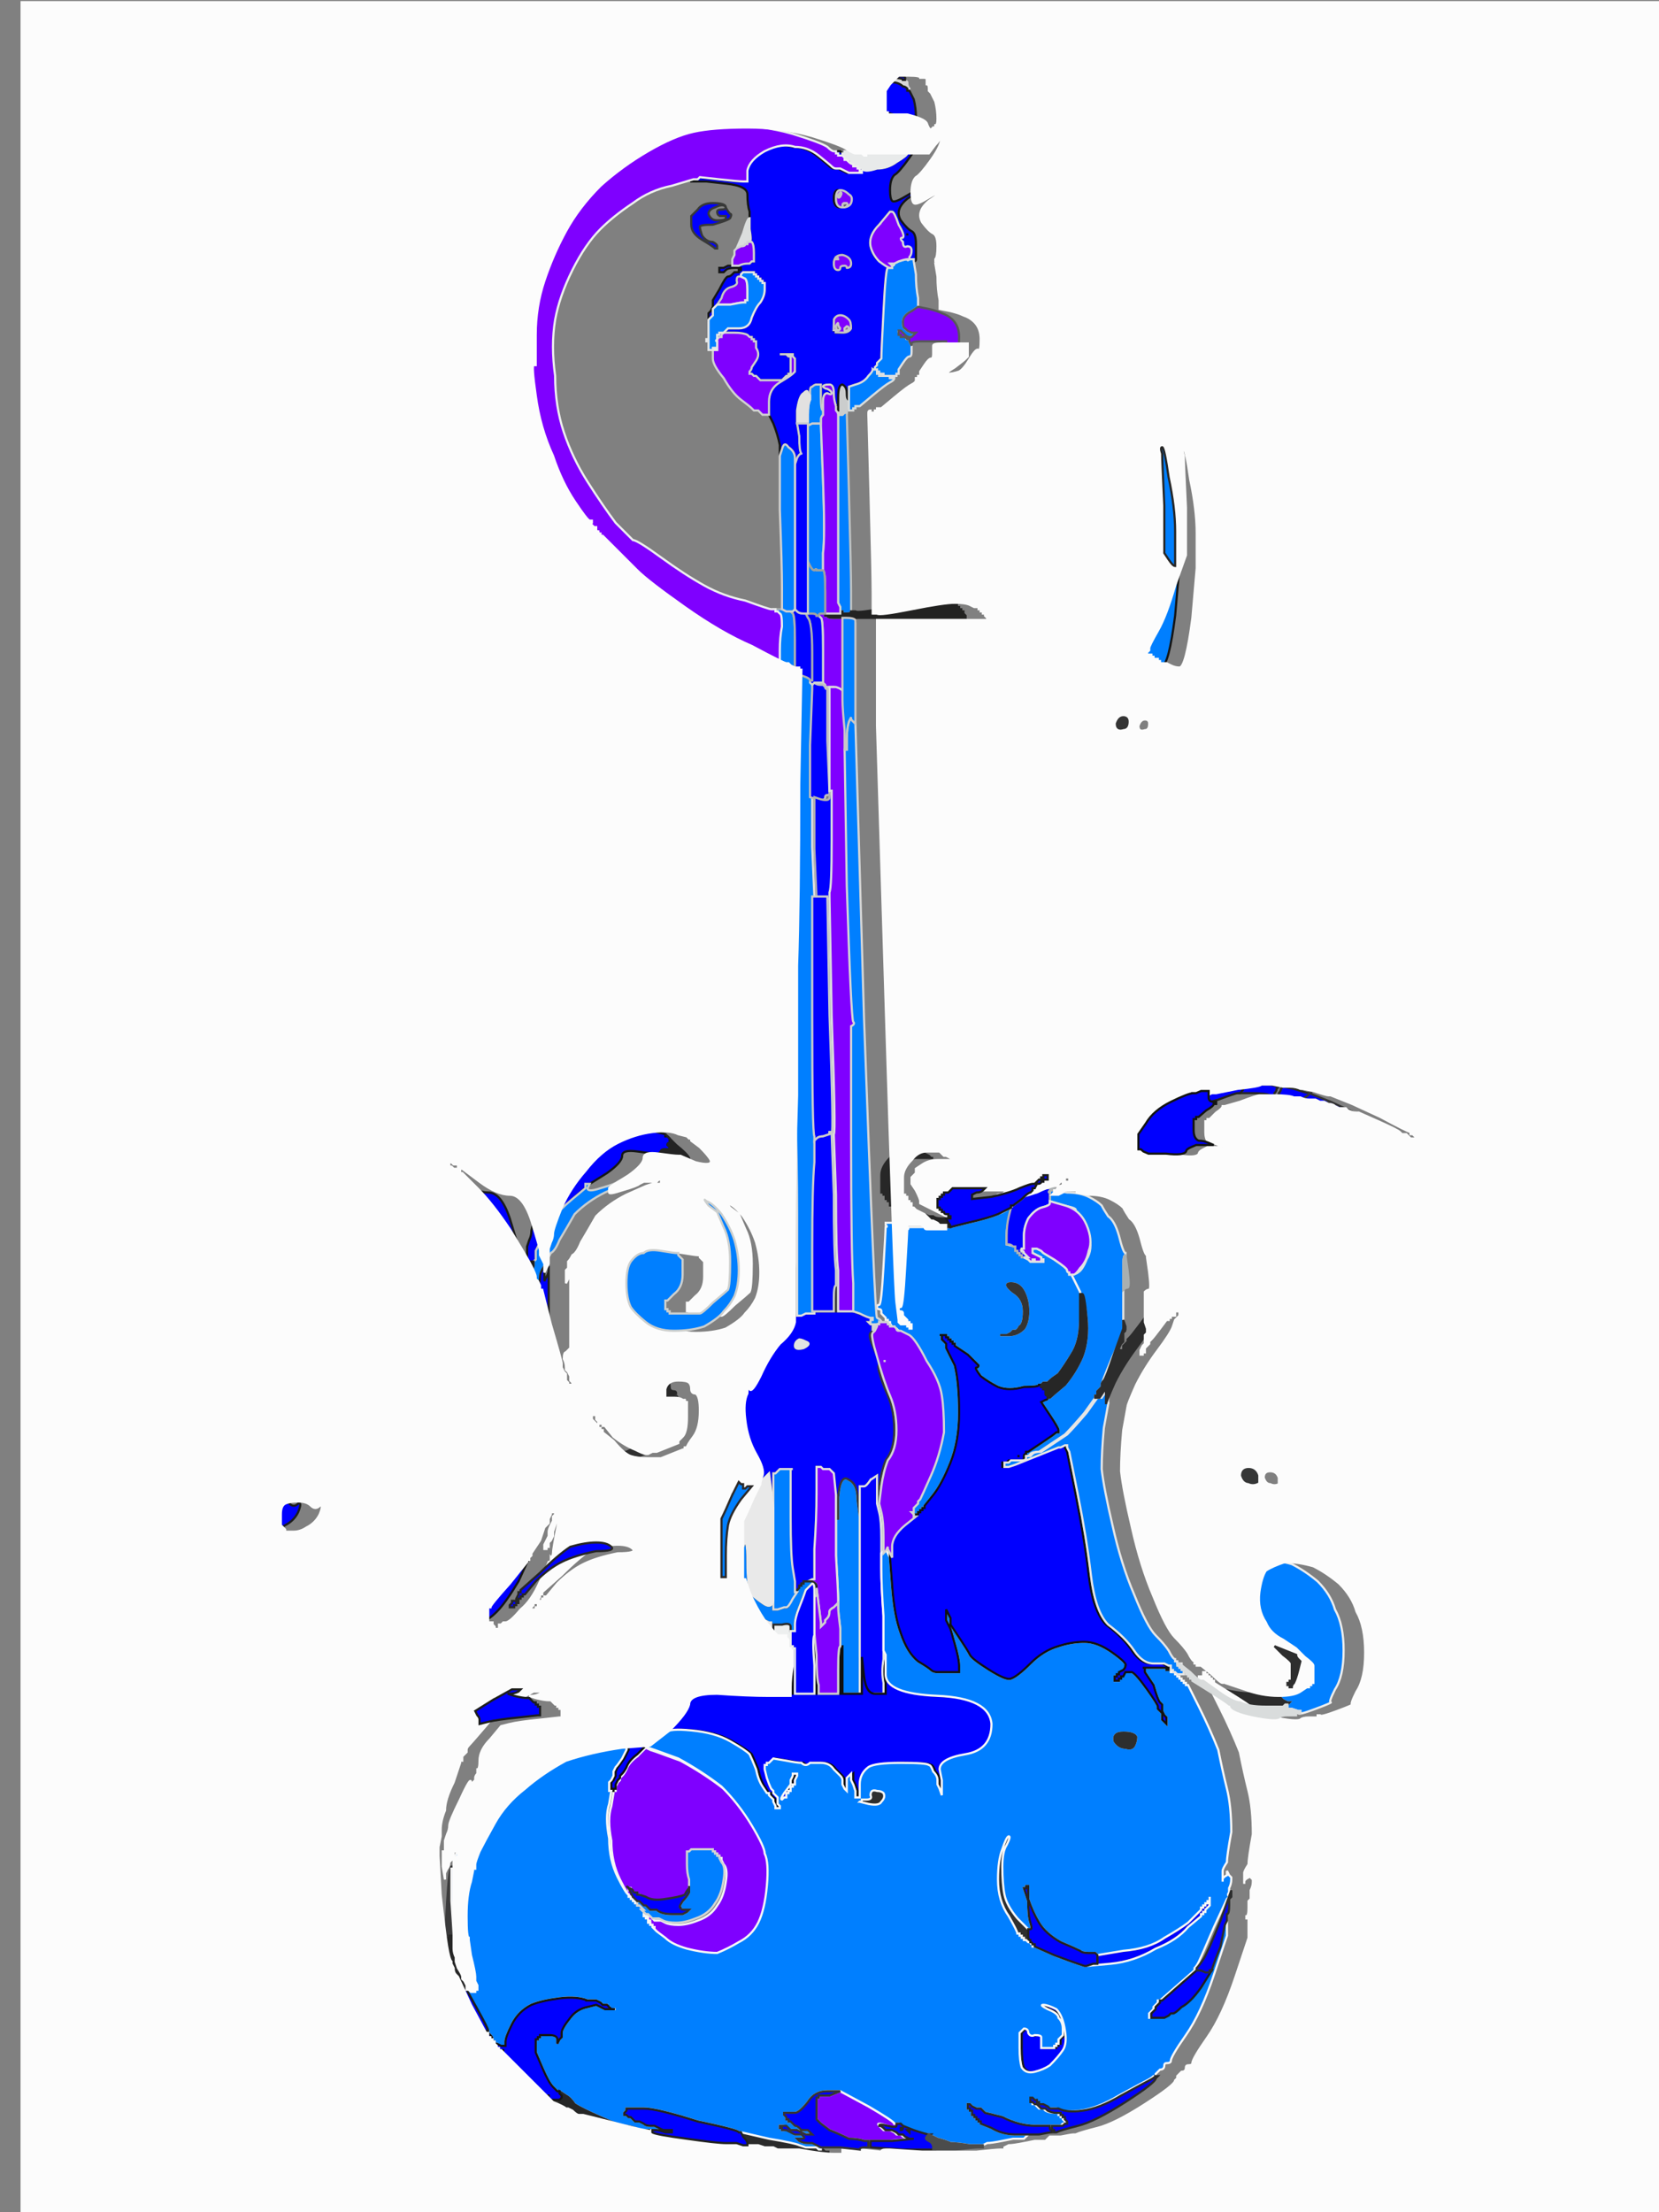 <?xml version="1.0"?><svg width="768" height="1024" xmlns="http://www.w3.org/2000/svg">
 <rect width="100%" height="100%" fill="#808080" stroke="none"/>
 <title>Blue Guitar</title>
 <g>
  <title>Layer 1</title>
  <path d="m389,192l1,0l1,-1l1,0l1,37c0.667,24.667 1,40 1,46l0,9l0,0c0,0.667 -0.667,1 -2,1l-2,0l0,-1l0,0l-1,0l0,0l0,-2l-1,-2l0,-1c0,-0.667 0,-15.333 0,-44l0,-42l1,0z" stroke-width="1px" stroke="#bdc1c1" fill-rule="evenodd" fill="#007fff" id="svg_1"/>
  <path d="m398,702l0,0l0,22c0,14.667 0,25.333 0,32l0,11l0,9l0,8l-4,0l-5,0l0,-11l0,-11l0,-8c-0.667,-5.333 -1,-8.667 -1,-10l0,-2l0,-2c0,-2 -0.333,-8.667 -1,-20l0,-17l0,0l1,0l0,-10c0.667,-7.333 2.333,-10 5,-8c2.667,1.333 4,4.333 4,9c0.667,5.333 1,8 1,8z" stroke-width="1px" stroke="#e2e3e3" fill-rule="evenodd" fill="#007fff" id="svg_2"/>
  <path d="m368,585l0,0l0,12l0,12l2,0l2,-1l2,0l2,0l0,-1l0,0l5,0l5,0l0,-6c0,-4 0.333,-6 1,-6l0,0l0,6l0,6l4,0l4,0l5,2c3.333,0.667 5.333,1.333 6,2l0,0l0,1l0,0l0,0c0,0 0,0.333 0,1l-1,0l0,0c0,-0.667 -0.333,-1 -1,-1l-2,0l1,1l1,0l0,1l0,2l-1,1c-0.667,0.667 -0.333,2.667 1,6c1.333,3.333 2.667,5.667 4,7c0.667,0 0.667,0.333 0,1c-1.333,0 -1.667,1.333 -1,4c0.667,2.667 2,6.333 4,11c2,4.667 3,10 3,16c0,6 -1.333,10.667 -4,14c-1.333,3.333 -2.333,7.333 -3,12c-0.667,5.333 -1,8 -1,8l0,0l0,-6l0,-7l-3,2c-1.333,2 -2.333,3 -3,3l-2,0l0,7l0,7l0,0c0,0 -0.333,-2.667 -1,-8c0,-4.667 -1.333,-7.667 -4,-9c-2.667,-2 -4.333,0.667 -5,8l0,10l-1,0l0,0l0,-11l-1,-10l0,0l0,0l-1,-1l-1,-1l-2,0l-1,0l-1,-1l-2,0l0,12c0,8 -0.333,16.667 -1,26l0,14l-1,0l-2,1l0,0l0,0l-1,0l-1,0l0,1l0,0l-1,0l0,1l0,0l-1,0l0,0l0,0l0,1l0,0l-1,1l0,1l0,0l-1,0l0,-3l0,-2l-1,-6c-0.667,-4 -1,-12 -1,-24l0,-19l0,-1l0,-2l1,0l0,0l-1,0l-1,0l-2,0l-2,0l-1,1l-1,1l0,0l-1,0l0,8l0,8l0,0l0,0l-1,-8l-1,-8l0,0l0,0l-1,1l-1,1l-2,2c-2,1.333 -3.333,2 -4,2l0,0l-1,0l-1,0l-1,1l-1,0l0,-1l0,-1l-1,0l-1,-1l0,0l0,0l0,0c0,-0.667 0.333,-2 1,-4c0.667,-2 -0.333,-5.333 -3,-10c-2.667,-4.667 -4.333,-10 -5,-16c-0.667,-5.333 -0.333,-9.333 1,-12c0,-2.667 0.333,-3.333 1,-2c0.667,1.333 2.333,-0.667 5,-6c2.667,-6 5.667,-11 9,-15c4,-3.333 6.333,-6.667 7,-10l0,-5l0,0l0,0l1,4l1,4l0,0l0,0l0,-1l0,0l1,0l0,-1l1,0l2,0l1,-1l1,-1l0,0l0,0l1,-12c0.667,-8.667 1,-13 1,-13zm5,36c2,0.667 1.667,1.667 -1,3c-2.667,0.667 -4,0.333 -4,-1c0,-1.333 0.667,-2.333 2,-3c0.667,0 1.667,0.333 3,1z" stroke-width="1px" stroke="#373838" fill-rule="evenodd" fill="#0000ff" id="svg_3"/>
  <path d="m473,948l0,-6l0,-1c0.667,-0.667 1.333,-1.333 2,-2c1.333,0 2,0.667 2,2c0.667,1.333 1.667,1.667 3,1c2,0 3,0.333 3,1c0,0.667 0,1.667 0,3l0,2l0,0l0,0l2,0l2,0l1,0l1,0l0,-1l0,0l1,0l0,-1l0,0l1,0l0,-1l0,-1l1,-1l1,-1l0,-3c0,-2 -0.667,-3.667 -2,-5c0,-1.333 -1.667,-2.667 -5,-4c-2.667,-1.333 -3.333,-2 -2,-2c1.333,0 3.333,0.667 6,2c2,2 3.333,5.333 4,10c0.667,4 0.333,7 -1,9c-1.333,2 -3.333,4.333 -6,7c-2,1.333 -4.333,2.333 -7,3c-2.667,0.667 -4.667,0 -6,-2c-0.667,-2 -1,-5 -1,-9z" stroke-width="1px" stroke="#1d1d1d" fill-rule="evenodd" fill="#0000ff" id="svg_4"/>
  <path d="m393,185l0,0l0,2l0,2l0,0c-0.667,0 -1,0.333 -1,1l0,1l-1,0l-1,1l-1,0l-1,0l0,0c0,-0.667 -0.333,-1.333 -1,-2l0,0l0,0l1,0l0,-6c0,-4 0.667,-6 2,-6c1.333,0.667 2,2 2,4c0,2 0.333,3 1,3z" stroke-width="1px" stroke="#cbcdcd" fill-rule="evenodd" fill="#cbcdcd" id="svg_5"/>
  <path d="m295,813l4,-4l0,0l0,0l2,1l3,1l11,4c7.333,4 14,8.333 20,13c5.333,5.333 10,11.333 14,18c4,6.667 6,11 6,13c1.333,2.667 1.667,7.667 1,15c-0.667,7.333 -2,13 -4,17c-2,4 -5,7 -9,9c-3.333,2 -6.667,3.667 -10,5c-4,0 -8.667,-0.667 -14,-2c-4.667,-1.333 -8,-3 -10,-5c-2.667,-2 -4,-3 -4,-3l0,0l-1,-1l-1,-1l0,0l0,0l0,-1l0,0l-1,0l0,-1l0,0l-1,0l0,-1l0,-1l-1,0l0,0l0,-1l-1,0l0,0l0,-1l0,0l0,0l1,0l0,0l0,0l1,0l0,0l0,0l1,1l1,1l2,0l1,0l2,1c1.333,0.667 3.333,1 6,1c2.667,0 5.667,-0.667 9,-2c4,-1.333 7,-3.667 9,-7c2,-2.667 3.333,-6.333 4,-11c0.667,-4 0.333,-6.667 -1,-8l-1,-2l0,-1l-1,0l0,0l0,-1l0,0l0,0l-1,0l0,0l0,-1l-1,0l0,0l0,-1l-2,0l-2,0l-2,0l-2,0l-1,0l-1,0l-1,1l-1,0l0,1l0,1l0,4c0,2.667 0.333,5 1,7l0,3l0,1c-0.667,0.667 -1.333,1.667 -2,3c-1.333,0.667 -4.333,1.333 -9,2c-4,0.667 -7,0.333 -9,-1l-3,-1l-1,0l0,-1l-1,0l-2,0l1,2c0.667,0.667 1.333,1.333 2,2l0,0l0,0l0,1l-1,0l0,-1l0,0l0,0l-1,0l0,0l0,-1l-1,0l0,0l0,-1l0,0l0,0l-1,0c0,0 0,-0.333 0,-1c-0.667,0 -2.333,-2.667 -5,-8c-2.667,-5.333 -4,-11.333 -4,-18c-1.333,-6.667 -1.333,-12 0,-16l1,-6l0,-1l1,0l0,-1l0,-1l1,-2l1,-1l0,0l0,-1l0,0l0,0l1,-1c0.667,-0.667 1.333,-1.667 2,-3c0.667,-2 2.333,-4 5,-6zm-4,61c0,0 0.333,0 1,0c0,0.667 -0.333,1 -1,1c0,0 0,-0.333 0,-1z" stroke-width="1px" stroke="#f4f4f4" fill-rule="evenodd" fill="#7f00ff" id="svg_6"/>
  <path d="m369,386l1,-74l3,1c2,0.667 3,1.333 3,2l0,0l0,1c0.667,0.667 1,1 1,1l0,0l0,1c0,0.667 -0.333,9.333 -1,26l0,24l0,24c0.667,15.333 1,23 1,23l0,0l0,55c0,36.667 0.333,55.333 1,56l0,2l0,10c-0.667,7.333 -1,20.667 -1,40l0,29l0,0l0,1l-2,0l-2,0l-2,1l-2,0l0,-12l0,-12l0,-23c0,-15.333 -0.333,-34 -1,-56l0,-32l0,-8c0.667,-4.667 1,-31.333 1,-80z" stroke-width="1px" stroke="#e1e1e1" fill-rule="evenodd" fill="#007fff" id="svg_7"/>
  <path d="m423,121l0,0l-1,0c-1.333,-0.667 -2,-1 -2,-1l0,0l0,0c0,0 0.333,-1 1,-3c0.667,-2 0,-2.667 -2,-2c-2,0.667 -3,0 -3,-2c0,-2 0.667,-3 2,-3c0.667,-0.667 0,-2.667 -2,-6c-1.333,-4 -2.333,-6 -3,-6l-1,0l-5,6c-3.333,3.333 -4.667,6.667 -4,10c0.667,2.667 1.667,4.667 3,6c2,1.333 4,2 6,2c1.333,0 2,0 2,0l0,0l0,0c0,0.667 -0.333,1 -1,1l0,0l0,1l0,0l-2,0c-0.667,0 -1.333,6.667 -2,20c-0.667,12.667 -1,20 -1,22c-1.333,1.333 -2,2 -2,2l0,0l0,1l0,0l-1,1l0,1l0,0l1,0l0,1l0,0l1,0c0.667,0 1,0.333 1,1l0,0l0,0c0,0.667 -0.667,0.667 -2,0c-1.333,-0.667 -2.667,0 -4,2c-1.333,1.333 -3.333,2.333 -6,3l-3,1l0,3l0,3l0,0c-0.667,0 -1,-1 -1,-3c0,-2 -0.667,-3.333 -2,-4c-1.333,0 -2,2 -2,6l0,6l-1,0l0,0l0,-2c-0.667,-2 -1,-4 -1,-6c0,-2.667 -0.667,-4 -2,-4c-2,0 -3,0.333 -3,1c0.667,0.667 1.333,1 2,1c1.333,0.667 2,1.333 2,2c0,0.667 -0.667,0.667 -2,0c-1.333,0 -2,1.333 -2,4l0,4l0,0c-0.667,0 -1,-2 -1,-6l0,-6l-2,0c-0.667,0 -1.333,0.333 -2,1c-0.667,0 -1,0.667 -1,2l0,2l-1,-1c0,-1.333 -0.667,-1.333 -2,0c-1.333,0.667 -2.333,3.333 -3,8l0,6l1,6c0,4.667 0.333,7.333 1,8c0.667,0 0.667,0 0,0c-0.667,0 -1.333,0.667 -2,2c-0.667,2 -1,3 -1,3l0,0l0,-3c0,-2 -1,-3.667 -3,-5c-1.333,-2 -2.333,-1.667 -3,1l-1,3l0,-5c-0.667,-3.333 -1.667,-6.667 -3,-10l-2,-4l0,-6c0,-4 1.667,-7 5,-9c3.333,-2 5.333,-3.333 6,-4l1,-1l0,-3l0,-3l-1,-1l0,-1l-1,0l-1,0l-2,0l-2,0l1,0l2,0l1,1l1,0l0,1l0,1l0,2l0,2l0,1l0,1l-1,0l0,1l0,0l-1,0l0,0l0,0l-1,1l-1,1l-5,0l-5,0l-1,-1l-1,-1l0,0l0,0l-1,0l0,0l-1,-1l-1,0l0,-1c0.667,-0.667 1,-1.333 1,-2c0,0 0.667,-1 2,-3c1.333,-2 1.333,-4 0,-6l0,-3l-1,0l0,0l0,-1l-1,0l0,0l0,-1l0,0l0,0l-1,0l0,0l-1,-1c-1.333,-0.667 -3.333,-1 -6,-1l-4,0l-1,1l-1,1l0,0l0,0l-1,1l-1,1l0,0l0,0l0,0l0,0l0,-1l0,-1l0,0l0,0l0,-1l0,0l1,0l0,-1l0,0l1,0l0,0l0,0l2,-1l1,-1l5,0c3.333,0 5.333,-1.667 6,-5c1.333,-3.333 2.667,-5.667 4,-7c1.333,-2 2,-4 2,-6l0,-3l-1,0l0,-1l0,0l-1,0l0,0l0,0l0,-1l0,0l-1,0l0,-1l0,0l-1,0l0,0l0,0l0,-1l0,0l-1,0l0,-1l-1,0l-1,0l-1,0l-2,0l0,0l0,0l-1,1l0,1l-1,0c-0.667,0 -1,0.667 -1,2c0.667,1.333 -0.333,2.333 -3,3c-2,0.667 -3.333,2.333 -4,5l-2,3l0,0l0,0l-1,1l-1,1l0,1l0,2l-1,1l-1,1l0,0l0,0l0,-2l0,-1l1,-1l1,-2l0,-2l0,-1l3,-5c2,-4 3.333,-6 4,-6c0.667,0 1.333,-0.333 2,-1l1,-1l1,0l1,0l0,-1l0,0l1,0l0,-1l-3,0c-2,0 -3.333,0.333 -4,1l-1,1l-1,0l-1,0l0,-1l0,-1l1,0l1,0l2,-1l2,0l3,0c1.333,-0.667 2.667,-1 4,-1l1,0l1,-1l1,0l0,-4c0,-2.667 -0.333,-4.333 -1,-5l-1,0l0,0c0.667,0 0.667,-2 0,-6l0,-5l0,-3c-0.667,-2 -1,-4.667 -1,-8c0,-2.667 -3.333,-4.333 -10,-5l-9,-1l-3,0l-4,0l0,-1l0,0l2,0l1,-1l9,1c6,0.667 9.333,1 10,1l1,0l0,-1c0,-0.667 0.333,-1 1,-1c0.667,0 1,-1.333 1,-4c0.667,-2.667 3.333,-5.333 8,-8c5.333,-2.667 10,-3.333 14,-2c4,0 7.667,1.333 11,4c3.333,2.667 5.333,4.333 6,5c0.667,0.667 1.333,1 2,1l2,0l2,1l2,1l3,0l3,0l0,-1l0,0l-1,0l0,-1l0,0l-1,0l0,0l0,0l0,-1l0,0l-1,0l0,0l-1,0l0,-1l0,0l0,0l0,0c-0.667,0 -1.333,-0.333 -2,-1l-1,-1l-1,0l0,0l0,-1l0,0l0,0l-1,-1l0,0l-1,0l0,0l0,0l0,0l-1,0l0,-1l0,0l-1,0l0,-1l0,0l0,0l0,0l0,0l1,0l1,0l0,0l0,0l1,0l0,0l1,1l0,0l0,0l0,1l1,0l1,0l0,1l0,0l1,0l0,1l3,2c2.667,2.667 6,3.333 10,2c3.333,0 6.333,-1 9,-3c3.333,-2 5,-3.333 5,-4l0,-1l3,-4c2,-2 3,-4 3,-6c1.333,-2 1.333,-1.333 0,2c0,2.667 -1.667,6.333 -5,11c-3.333,4.667 -5.667,7.333 -7,8c-1.333,1.333 -2,3.667 -2,7c0,2.667 0.333,4.333 1,5c0.667,0.667 2.667,0 6,-2c3.333,-2 5.333,-3 6,-3c0.667,0 -1,1.333 -5,4c-4,3.333 -5,6.667 -3,10c2,2.667 3.667,4.333 5,5c1.333,0.667 2,2.667 2,6c0,3.333 0,5.667 0,7c0,0.667 -0.333,1 -1,1zm-37,-29c0,-2.667 0.667,-4 2,-4c1.333,0 2.667,0.667 4,2c1.333,0.667 1.667,2 1,4c-0.667,1.333 -2,2 -4,2c-2,0 -3,-1.333 -3,-4zm34,17c0,-0.667 0,-1 0,-1c0,0 0,0 0,0c0,0.667 0,1 0,1zm-30,9c2.667,0.667 4,2 4,4c0,1.333 -0.667,2 -2,2c-0.667,0 -0.667,0 0,0c0,-0.667 -0.333,-1 -1,-1c-1.333,0 -2,0.333 -2,1c0,0.667 -0.333,1 -1,1c-1.333,0 -2,-1 -2,-3c0,-2.667 1.333,-4 4,-4zm0,36l-2,0l0,0l0,0l-1,0l0,0l0,-1l-1,0l0,-1c0,-1.333 0,-2.667 0,-4c0.667,-1.333 1.667,-2 3,-2c1.333,0 2.667,0.667 4,2c0.667,0.667 1,2 1,4c-0.667,1.333 -2,2 -4,2z" stroke-width="1px" stroke="#151615" fill-rule="evenodd" fill="#0000ff" id="svg_8"/>
  <path d="m209,864l1,0l0,1c0,0.667 0,5.667 0,15l0,15l0,1l0,0l-1,0l-1,0l0,1l-1,0l0,-1c-0.667,0 -0.667,-5.333 0,-16c0.667,-10.667 1.333,-16 2,-16z" stroke-width="1px" stroke="#3b3b3c" fill-rule="evenodd" fill="#3b3b3c" id="svg_9"/>
  <path d="m256,971l1,1l1,0l0,0l0,0l0,0l1,0l0,0l1,0c0.667,0.667 1,1.333 1,2c-0.667,0.667 -1,1.333 -1,2l0,1l1,0l0,1l-1,0l0,0l-2,0c-0.667,0 -1.667,-0.667 -3,-2l-2,-1l0,-1c-0.667,-0.667 -1.667,-1.333 -3,-2c-1.333,-0.667 -2,-1.333 -2,-2c0,-0.667 1.333,-0.667 4,0c2.667,0 4,0.333 4,1z" stroke-width="1px" stroke="#323232" fill-rule="evenodd" fill="#323232" id="svg_10"/>
  <path d="m245,720l0,1l0,0c-0.667,0 -1,0.333 -1,1l0,0l-1,0c-0.667,0 -1,-0.667 -1,-2c0,-0.667 -0.667,-0.667 -2,0c-1.333,0 -2.333,0.333 -3,1c-0.667,0.667 -1.333,1 -2,1l-1,0l0,0c0,-0.667 0.333,-1 1,-1l0,0l0,-1c0.667,0 1,0 1,0l0,-1l0,-1c0,0 1.333,-2 4,-6l2,-6l1,-1l1,-1l0,-1l0,-1l1,-2l0,-1l1,0l1,0l0,1l-1,1l0,1l0,1l-1,2c-0.667,1.333 -1,2.333 -1,3l0,2l-1,2l-1,2l0,1l0,1l1,0l0,0l0,-1l1,0l0,-1l0,-1l1,-1l1,-2l0,-1l0,-1l2,-6c1.333,-4.667 1.333,-3.333 0,4c-1.333,6.667 -2,10.667 -2,12c0,0.667 -0.333,1.333 -1,2z" stroke-width="1px" stroke="#292929" fill-rule="evenodd" fill="#292929" id="svg_11"/>
  <path d="m378,691l0,-12l2,0l1,1l1,0l2,0l1,1l1,1l0,0l0,0l1,10l0,11l0,17c0.667,11.333 1,18 1,20l0,2l-2,2c-1.333,0.667 -2,1.333 -2,2c0,1.333 -0.333,2.333 -1,3l-1,1l0,0l0,0l0,1l0,0l-1,1l-1,1l0,-1l0,-1l-1,-8c-0.667,-5.333 -1,-8 -1,-8l0,0l0,-1c0,-0.667 -0.667,-1.333 -2,-2l-2,0l0,0l0,0l2,-1l1,0l0,-14c0.667,-9.333 1,-18 1,-26z" stroke-width="1px" stroke="#e2e2e1" fill-rule="evenodd" fill="#7f00ff" id="svg_12"/>
  <path d="m486,552l0,-1l1,0l1,0l6,1c4,0 7.333,0.667 10,2c2.667,1.333 4.667,2.667 6,4c0.667,1.333 1.667,3 3,5c2,1.333 3.667,4.333 5,9c1.333,5.333 2.333,8 3,8l0,1l0,0c-0.667,0 -1,1.667 -1,5l0,5l0,3c0,2 0,3 0,3l0,0l0,1c0,1.333 0,3.667 0,7c0,3.333 0,5 0,5l0,1l0,2c0,1.333 0.333,2.333 1,3l0,0l0,0l0,0l-1,1l0,0l-5,11c-3.333,8 -5,12.333 -5,13l0,1l-1,1l-1,1l0,1l0,1l-1,0l0,1l-5,7c-4,4.667 -7,8 -9,10c-2,1.333 -4,2.667 -6,4c-2,1.333 -4,2.667 -6,4c-2,0 -3.333,0.333 -4,1l-1,1l-1,0l-1,0l0,0l0,0l-1,1l-1,1l0,0l-1,0l-1,0l-1,0l0,0l1,-1l0,0l0,-1l1,0l1,0l2,-1l1,-1l0,0l1,0l0,0l0,0l6,-4c4,-2.667 6.333,-4.333 7,-5l1,0l0,-1c0,-0.667 -1.333,-3 -4,-7l-4,-6l2,-1c0.667,0 1,-0.333 1,-1l0,0l1,0c0.667,-0.667 3,-2.667 7,-6c3.333,-4 6,-8.333 8,-13c2,-5.333 2.667,-11.333 2,-18c-0.667,-6 -1.333,-9 -2,-9l-1,0l0,-1l0,0l0,0l0,-1l0,-1c0,0 -0.667,-1.333 -2,-4l-2,-4l0,0l-1,0l0,-1l0,0l0,0l0,-1l1,0c0.667,0 1,0.333 1,1c0.667,0.667 1.333,0.667 2,0c1.333,-0.667 2.667,-2.667 4,-6c2,-3.333 2.333,-7 1,-11c-1.333,-4 -2.667,-6.667 -4,-8c-1.333,-1.333 -2,-2.667 -2,-4c0,-0.667 -2,-1.333 -6,-2l-6,-2l0,-1c0,-0.667 0,-1.333 0,-2l0,-1l0,0z" stroke-width="1px" stroke="#e2e4e3" fill-rule="evenodd" fill="#007fff" id="svg_13"/>
  <path d="m389,968l0,0l13,7c8,4.667 12,7.333 12,8l0,0l1,0c0.667,0 1,0 1,0l0,0l0,0c0,0 0.333,0.333 1,1l0,0l1,1c0.667,0.667 1.333,1 2,1l0,0l0,0l0,1l-2,0c-0.667,-0.667 -3,-1.667 -7,-3c-4,-1.333 -5.333,-1.333 -4,0l2,2l1,0l2,0l2,1l1,1l1,0l1,0l1,1l2,1l1,0l1,0l-10,1l-10,0l-2,0c-2,-0.667 -4.333,-1 -7,-1c-2.667,-1.333 -5.667,-2.667 -9,-4l-4,-3l-1,-1l-1,-1l0,0l0,-1l0,0l0,0l0,-4l0,-4l0,0l0,0l0,-1l0,0l1,0l0,-1l5,0c3.333,-1.333 5,-2 5,-2z" stroke-width="1px" stroke="#e8e9e8" fill-rule="evenodd" fill="#7f00ff" id="svg_14"/>
  <path d="m403,685l3,-2l0,7l0,6l1,4c0.667,2.667 1,6.667 1,12l0,7l0,7c0,5.333 0.333,12.667 1,22l0,14l0,6c-0.667,4 -0.667,7.667 0,11l0,5l-5,0c-2.667,0 -4.333,-2.667 -5,-8l-1,-9l0,-11c0,-6.667 0,-17.333 0,-32l0,-22l0,-7l0,-7l2,0c0.667,0 1.667,-1 3,-3z" stroke-width="1px" stroke="#e1e2e2" fill-rule="evenodd" fill="#0000ff" id="svg_15"/>
  <path d="m536,270l5,-14l2,3c1.333,2 2.333,3 3,3l0,0l-2,23c-2,15.333 -4,23 -6,23c-1.333,0 -2.667,-0.333 -4,-1l-2,-1l-2,0l-1,0l0,-1l-1,0l0,0l0,-1l-1,0l-1,0l0,-1l0,0l-1,0l0,-1l-1,0l-1,0l0,-1l1,-1l0,-1c0,-0.667 1.333,-3.333 4,-8c2.667,-4.667 5.333,-11.667 8,-21z" stroke-width="1px" stroke="#141515" fill-rule="evenodd" fill="#007fff" id="svg_16"/>
  <path d="m200,824l3,-9l3,1c2.667,0 4,0.333 4,1c0,0.667 0.333,1 1,1l0,0l0,2c-0.667,0.667 -1,1.333 -1,2l0,1l-1,1c-0.667,1.333 -1,1.333 -1,0c0,-2 -1.667,0.667 -5,8c-3.333,6.667 -5,10.667 -5,12c0,1.333 -0.333,2.667 -1,4l-1,3l0,3l0,2l-1,0l0,1l0,0l-1,0l0,0l0,1l0,0l-1,0l0,-4l1,-5l0,-3c0,-2.667 0.667,-5.667 2,-9c0,-3.333 1.333,-7.667 4,-13z" stroke-width="1px" stroke="#272727" fill-rule="evenodd" fill="#0000ff" id="svg_17"/>
  <path d="m468,558l1,0l-1,4c-1.333,3.333 -2,6.667 -2,10l0,4l4,1c2,0.667 3,1 3,1l0,0l0,0c0.667,0 1,0.333 1,1l0,1l0,1c0,0.667 0,1 0,1l0,0l0,0l0,0l2,1l1,1l1,0l0,0l0,-1l0,0l1,0l0,1l2,0l2,0l0,-1l-1,0l0,0l0,-1l0,0c0,0 -0.667,-0.333 -2,-1l-2,-1l0,0c0,0 -0.333,-0.333 -1,-1c-0.667,0 -1,-0.333 -1,-1c0,-0.667 0.667,-0.667 2,0l2,0l2,1l1,1l5,3c4,2.667 6,4.333 6,5c0,0.667 0.333,1 1,1l0,0l0,0l0,1l1,0l0,0l2,4c1.333,2.667 2,4 2,4l0,1l0,1l0,0l0,0l0,1l0,10c0,6.667 -1.333,12 -4,16c-2,3.333 -4,6.333 -6,9c-2,1.333 -3.333,2.333 -4,3l-1,1l-1,0l-1,0l-1,1l0,0l0,0c0,0 -0.333,0 -1,0c0,0.667 -2.333,1 -7,1c-4.667,1.333 -8.667,1.333 -12,0c-2.667,-1.333 -5.333,-3 -8,-5c-2,-2.667 -2.667,-4 -2,-4c0.667,0 1,-0.333 1,-1c-0.667,-0.667 -2.333,-2.333 -5,-5l-6,-4l0,0l0,-1l0,0l0,0l-1,0l0,0l0,-1l-1,0l0,0l0,-1l0,0l0,0l-1,0l0,0l0,-1l-1,0l0,0l0,-1l0,0l0,0l-1,0l0,0l-1,0l-1,0l0,0l1,0l0,1l0,1l1,1l1,1l0,1l0,1l4,8c1.333,5.333 2,12.667 2,22c0,8.667 -1.333,16.333 -4,23c-2.667,6.667 -5.333,11.667 -8,15c-2.667,3.333 -4,5 -4,5l0,1l0,0l0,0l-1,0l0,0l0,1l-1,0l0,0l0,1l0,0l0,0l-1,0l0,0l0,1l-1,0l0,0l0,1l0,0l-1,0l0,0l-1,0l0,0l0,0l-1,1l-1,0l0,-1l0,-1l1,0l0,-1l0,0l1,0l0,-1l0,-1l1,-1l1,-1l0,0l0,0l0,-1c0,0 0.333,-0.333 1,-1c0.667,-1.333 2.333,-5 5,-11c2.667,-6 4.667,-12.667 6,-20c0,-7.333 -0.333,-13 -1,-17c-0.667,-4.667 -2.667,-9.667 -6,-15c-3.333,-5.333 -5.333,-8.333 -6,-9c-1.333,0 -2,-0.667 -2,-2c0,-0.667 -1,-1.333 -3,-2l-2,-2l0,0c0,0 -0.333,-0.333 -1,-1l-1,0l0,-1c0,0 -0.333,0 -1,0l0,0l0,0c-0.667,-0.667 -1,-1.333 -1,-2l0,0l-1,0l0,0l0,-1l-1,0l0,0l0,-1l0,0l0,0l-1,-1l-1,-1l0,-1c0,-0.667 -0.333,-1 -1,-1c-0.667,0 -1,-0.333 -1,-1c0,-0.667 0.333,-1 1,-1c0.667,0 1.333,-6 2,-18c0.667,-11.333 1,-17.333 1,-18c0.667,0 0.667,-0.333 0,-1l0,-1l2,0c1.333,0 2.667,0 4,0c0.667,0 1.333,0.333 2,1c0,0.667 0.333,1 1,1l1,0l4,0l4,0l0,-1l0,0l1,0l1,0l1,0c0.667,0.667 2.333,1 5,1l4,0l8,-2c6,-1.333 10.667,-2.667 14,-4c3.333,-1.333 5,-2.333 5,-3c0,-0.667 0.333,-1 1,-1zm-1,60l-4,0l1,0l2,0l2,-1l1,-1l1,0c0.667,0 1.333,-0.667 2,-2c1.333,-0.667 2,-3 2,-7c0,-4 -1.667,-7 -5,-9c-3.333,-2.667 -3.667,-4 -1,-4c2.667,0 4.667,1.333 6,4c1.333,2.667 2,5.667 2,9c0,3.333 -0.667,6 -2,8c-2,2 -4.333,3 -7,3z" stroke-width="1px" stroke="#f2f2f2" fill-rule="evenodd" fill="#007fff" id="svg_18"/>
  <path d="m404,171l1,0l0,0l1,0l0,1l0,0l0,0c0,0 0,0.333 0,1l1,0l0,1c0.667,0 1,0 1,0l0,-1l0,0l0,0l1,0l0,1l1,0l2,0l0,1l0,0l1,0l0,-1l1,0l0,0l0,1c0,0.667 -0.667,1.333 -2,2c-1.333,0.667 -4,2.667 -8,6l-6,5l-1,0l-1,0l0,1l0,0l-1,0l0,1l-1,0l-1,0l0,-1l0,0l0,-2l0,-2l0,-3l0,-3l3,-1c2.667,-0.667 4.667,-2 6,-4c1.333,-1.333 2,-2.333 2,-3z" stroke-width="1px" stroke="#d8dddd" fill-rule="evenodd" fill="#007fff" id="svg_19"/>
  <path d="m380,196l0,0l1,26c0.667,18 0.667,29.333 0,34l0,8l-1,0c-0.667,0 -1.333,0 -2,0c0,-0.667 -0.333,-0.667 -1,0c-0.667,0 -1.333,-0.667 -2,-2l-1,-2l0,-5c0,-3.333 0,-13.667 0,-31l0,-27l2,-1c2,0 3.333,0 4,0z" stroke-width="1px" stroke="#c2c6c7" fill-rule="evenodd" fill="#007fff" id="svg_20"/>
  <path d="m471,888l5,5l0,3c0,1.333 0.333,2 1,2c0.667,0.667 1.333,1.333 2,2l0,1l-1,0c-0.667,-0.667 -1.333,-1 -2,-1l0,-1l-1,0l0,-1l0,0l-1,0l0,0l0,0l0,-1l0,0l-1,0l0,-1l0,0l-1,0l0,0l0,0l0,-1c0,0 -0.333,0 -1,0c0,-0.667 -1.333,-3.333 -4,-8c-3.333,-4.667 -5,-10.333 -5,-17c0,-6 0.667,-10.667 2,-14c1.333,-4 2.333,-6 3,-6c0.667,0 0.333,1.333 -1,4c-1.333,2 -2,5.333 -2,10c0,5.333 0.333,9.667 1,13c0.667,3.333 2.667,7 6,11z" stroke-width="1px" stroke="#2f2f2f" fill-rule="evenodd" fill="#2f2f2f" id="svg_21"/>
  <path d="m347,101l0,0l0,5c0.667,4 0.667,6 0,6l0,0l-1,0c0,0 0,0.333 0,1l0,0l-1,0c0,0.667 -0.667,1 -2,1l-2,1l3,-7c1.333,-4.667 2.333,-7 3,-7z" stroke-width="1px" stroke="#dbdede" fill-rule="evenodd" fill="#dbdede" id="svg_22"/>
  <path d="m380,780l0,4l5,0l4,0l0,-11c0,-7.333 0.333,-11 1,-11l0,0l0,11l0,11l5,0l4,0l0,-8l0,-9l1,9c0.667,5.333 2.333,8 5,8l5,0l0,-5c-0.667,-3.333 -0.667,-7 0,-11l0,-6l0,2l1,2l0,9c0,6 8,9.333 24,10c16,0.667 24.333,5 25,13c0,8 -4,12.667 -12,14c-8,1.333 -12,3.667 -12,7l1,5l0,4l0,3l-1,-3l-1,-2l0,-2c0,-1.333 -0.667,-2.667 -2,-4c-0.667,-2 -1.333,-3 -2,-3c-0.667,-0.667 -5,-1 -13,-1c-8,0 -13,0.667 -15,2c-2.667,2 -4,4.667 -4,8l0,5l0,0l0,1l0,0c0,0 0.333,0 1,0l0,1l0,0c0,0.667 -0.333,1 -1,1l0,0l0,0c0,0 -0.667,-0.667 -2,-2l0,-3l-1,-3l-1,-2l0,-2l0,-1l-1,1l-1,1l0,3l0,3l-1,-1l-1,-2l0,-2c0,-0.667 -0.333,-1.333 -1,-2c-0.667,-0.667 -1.667,-1.667 -3,-3c-1.333,-2 -3.333,-3 -6,-3c-2,0 -3.667,0 -5,0c-1.333,1.333 -2.667,1.333 -4,0c-1.333,0 -3.667,-0.333 -7,-1l-6,-1l-1,1l-1,1l0,0l0,0l-1,0l0,0l0,1l-1,0l0,1l0,1l1,4c0.667,2 1.333,3.667 2,5c0.667,0.667 1,1 1,1l0,1l0,0l0,0l1,1l1,1l0,0c0,0 1,-1 3,-3l3,-3l0,-1l0,-1l1,-2l0,-1l1,0l1,0l0,1l-1,2l0,1l0,1l-1,0l0,0l0,1l-1,0l0,1l0,1l-1,0l0,1l0,0l-1,0l0,1l0,1l-1,0l0,0l0,1l-1,0l0,1l0,1l-1,1l0,1l-1,0l-1,0l0,-1l-1,-2l0,0l0,0l0,-1l0,0l-1,-1l-1,-1l0,0l0,-1l0,0l0,0l-1,0c0,0 -0.667,-1 -2,-3c-1.333,-2 -2.333,-4.667 -3,-8c-1.333,-3.333 -2.333,-5.667 -3,-7c-1.333,-1.333 -4.333,-3.333 -9,-6c-4.667,-2.667 -10.667,-4.333 -18,-5c-6.667,-0.667 -10.667,-0.333 -12,1l-3,0l-1,1l-1,1l-1,0l-1,0l0,1l-1,0l0,0l0,1l-1,0l-1,0l0,1l0,1l-4,4c-2.667,2 -4.333,4 -5,6c-0.667,1.333 -1.333,2.333 -2,3l-1,1l0,0l0,0l0,1l0,0l-1,1l-1,2l0,1l0,1l-1,0l0,1l0,0l-1,0l0,-2l0,-2l1,-1l1,-2l0,-1l0,-1l1,-2c0.667,-0.667 1.667,-2 3,-4l2,-4l0,0l0,0l0,-1l0,0l1,-1l0,-1l9,-7c5.333,-5.333 8.333,-9.333 9,-12c0,-3.333 4.333,-5 13,-5c9.333,0.667 17.333,1 24,1l10,0l0,-4c0,-2.667 0.333,-6 1,-10l0,-7l0,0l1,0l0,11l0,10l4,0l4,0l0,-11l0,-11l0,0l0,0l1,0l0,0l0,1l1,0l0,11l0,10l4,0l5,0l0,-13c-0.667,-8.667 -0.667,-13.333 0,-14l0,-1l1,0c1.333,-0.667 2,-0.667 2,0c0,0.667 -0.333,1 -1,1c-0.667,0 -1,3.333 -1,10c0,6.667 0.333,11 1,13z" stroke-width="1px" stroke="#0f1010" fill-rule="evenodd" fill="#0000ff" id="svg_23"/>
  <path d="m398,834l0,0l0,0c0.667,0 1,-0.333 1,-1l0,0l2,0c2,0 2.667,-0.667 2,-2c0,-2 1,-2.667 3,-2c1.333,0 2.333,0.333 3,1c0.667,1.333 0.333,2.667 -1,4c-0.667,1.333 -2.667,1.667 -6,1c-2.667,-0.667 -4,-1 -4,-1z" stroke-width="1px" stroke="#2f2f2f" fill-rule="evenodd" fill="#2f2f2f" id="svg_24"/>
  <path d="m560,879l0,-1l0,2l0,1l0,0l0,1l0,0l0,0l-1,1l-1,1l0,0l0,0l0,1l0,0l-1,0l0,1l0,0l-1,0l0,0l0,0l0,1c0,0 -2,1.667 -6,5c-3.333,4 -8.333,7.333 -15,10c-6.667,4 -13.667,6.333 -21,7l-11,1l0,0l0,0l3,-1l2,0l0,-2l0,-2l12,-2c8,-0.667 14.333,-2.667 19,-6c4.667,-2.667 8.333,-5 11,-7c2.667,-2.667 4.333,-4.333 5,-5l1,-1l0,0l0,0l0,-1l0,0l1,0l0,-1l0,0l1,0l0,0l0,0l0,-1l0,0l1,0l0,-1l0,0l1,0l0,-1z" stroke-width="1px" stroke="#2d2d2d" fill-rule="evenodd" fill="#0000ff" id="svg_25"/>
  <path d="m264,655l0,-1l1,0l1,0l0,1l0,1l1,1l0,1l1,0l1,0l0,1l1,0l4,5c3.333,2.667 6.667,4.667 10,6c2.667,1.333 4.333,2 5,2l1,0l2,-1l2,0l0,1l0,2l1,0l1,0l0,0l0,0l-6,0c-3.333,0 -6,-0.333 -8,-1c-2,-0.667 -4.667,-3 -8,-7l-5,-4l0,-1l-1,0l0,0l0,-1l0,0l0,0l-1,0l0,0l0,-1l-1,0l0,0l0,-1l0,0l0,0l-1,-1l-1,-1l0,-1z" stroke-width="1px" stroke="#2e2e2e" fill-rule="evenodd" fill="#2e2e2e" id="svg_26"/>
  <path d="m344,989l-1,-2l13,3c8,1.333 12.667,2.333 14,3l3,1l3,0l2,0l1,1l1,0l1,0l1,1l1,0l1,0l-2,0l-1,0l-5,0c-3.333,0 -8.667,-0.667 -16,-2l-10,0l-2,-1l-2,0l0,-1c0,-0.667 -0.667,-1.667 -2,-3z" stroke-width="1px" stroke="#2b2b2b" fill-rule="evenodd" fill="#2b2b2b" id="svg_27"/>
  <path d="m366,753l0,2l0,3c0,2 0,3.333 0,4l0,0l0,11l0,11l-4,0l-4,0l0,-10l0,-11l-1,0l0,0l0,-1l0,-1l1,0l0,-1l0,0l0,0l1,0l0,0l0,-1l-1,0l0,-3l0,-4l4,0c2.667,-0.667 4,-0.333 4,1z" stroke-width="1px" stroke="#edefef" fill-rule="evenodd" fill="#edefef" id="svg_28"/>
  <path d="m126,708l-2,0l-1,0l-1,0l0,-1l0,0l-1,-1l-1,-1l0,0l0,-1l0,0l0,0l0,-4c0,-2.667 0.667,-4.333 2,-5c1.333,-0.667 3.333,-1 6,-1c2.667,0 4.667,0.667 6,2c1.333,1.333 2.667,1.333 4,0c1.333,-0.667 1.333,0.667 0,4c-1.333,2.667 -3.333,4.667 -6,6c-2,1.333 -4,2 -6,2z" stroke-width="1px" stroke="#1c1d1d" fill-rule="evenodd" fill="#0000ff" id="svg_29"/>
  <path d="m593,504l1,-1l5,1c4,1.333 6.333,2 7,2l1,0l0,0c0,0.667 -0.667,1.333 -2,2l-1,1l-2,0l-2,-1l-3,0c-1.333,0 -2.667,-0.333 -4,-1l-1,0l0,-1c0.667,-0.667 1,-1.333 1,-2z" stroke-width="1px" stroke="#2a2a2a" fill-rule="evenodd" fill="#0000ff" id="svg_30"/>
  <path d="m616,510l0,0l13,6c8.667,4.667 13.333,7 14,7l0,1l0,0l1,0l0,0l0,0l1,1l1,1l0,0l0,0l1,0l0,0l-1,0l-2,0l0,0l0,0l-1,0l0,0l-1,-1l-1,-1l-1,0l-1,0l-1,-1c-0.667,-0.667 -4,-2.333 -10,-5l-9,-4l-1,0c-1.333,0 -2.667,-0.333 -4,-1l-1,-1l1,-1c0.667,-0.667 1.333,-1 2,-1z" stroke-width="1px" stroke="#2f2f2f" fill-rule="evenodd" fill="#0000ff" id="svg_31"/>
  <path d="m409,718l1,-2l0,0l0,0l0,1l0,0l1,2l1,2l0,0l0,0l1,13c0.667,9.333 2,16.667 4,22c2,6 4.667,10.333 8,13c3.333,2 5.333,3.333 6,4c0.667,0.667 1.667,1 3,1l2,0l4,0l3,0l0,0l1,0l0,-3c0,-2 -0.667,-5.333 -2,-10l-2,-7l-1,-2l-1,-2l0,-2c0,-2 -0.333,-3.333 -1,-4c0,-0.667 0.333,-1 1,-1c0.667,0 1,1 1,3l1,3l0,1l0,2l4,6c2.667,4 4.333,6.667 5,8c0.667,1.333 3.667,3.667 9,7c5.333,3.333 8.667,4.667 10,4c2,-0.667 5,-3 9,-7c4,-4 8.333,-6.667 13,-8c4,-1.333 8,-2 12,-2c4,0 8.333,1.667 13,5c4.667,3.333 7,5.667 7,7c0,1.333 0.667,2 2,2c1.333,0.667 3.667,3.333 7,8c3.333,4.667 5,7.333 5,8l0,1l1,1l1,1l0,1l0,2l1,1l1,1l0,-2l0,-1l-1,-1l-1,-2l0,-2l0,-1l-1,-1c-0.667,-0.667 -1.667,-3.333 -3,-8l-4,-6l0,-1l0,-1l-1,0l0,0l3,0c2,0 4,0 6,0l2,0l0,1l1,0l1,0l0,0l0,0l0,1l0,0l1,0l1,0l0,0l0,0c0,0 0,0.333 0,1l1,0l0,0l0,1l0,0l1,0l0,0l0,0l0,1l0,0l1,0l0,1l0,0l1,0l0,0l0,0l0,1l0,0l1,0l0,1l0,0l1,0l5,10c3.333,6.667 6.333,13.333 9,20c1.333,6.667 2.667,12.667 4,18c1.333,5.333 2,12 2,20c-1.333,7.333 -2,12 -2,14c-1.333,2 -2,3.333 -2,4l0,2l0,2l0,1l0,-1c0,-0.667 0.667,-1.333 2,-2l0,-2l1,2l1,1l0,1c0,1.333 -0.333,2.667 -1,4l0,1l0,1c-0.667,0.667 -0.667,1.333 0,2l0,0l0,0c0,0 -0.333,0.333 -1,1l0,0l-6,13c-4,9.333 -6.333,14.667 -7,16c-0.667,1.333 -1.333,2.333 -2,3l0,1l-8,7c-5.333,4.667 -8,7 -8,7l-1,0l0,0l0,0l0,1l0,0l-1,1l-1,1l0,0l0,1l0,0l0,0l-1,1l-1,1l0,1l0,1l3,0l3,0l2,-1l1,-1l1,0c0.667,0 2,-1 4,-3c2.667,-2 5.333,-5 8,-9l5,-7l1,0c0,-0.667 0,-1 0,-1l0,0l0,0c0,-0.667 1.333,-4.333 4,-11l2,-10l1,-2l0,-2l0,0l1,0l0,1l0,1l0,1l0,2l0,2l0,2l-6,18c-4,12 -8.333,21.333 -13,28c-4.667,6.667 -7,10.667 -7,12c0,0.667 -0.667,1 -2,1c-0.667,0 -1,0.333 -1,1c0,1.333 -0.667,2 -2,2c-0.667,0.667 -1.333,1.333 -2,2l0,1l-1,0c-0.667,0.667 -1.667,1.333 -3,2c-1.333,0.667 -5.667,3 -13,7c-6.667,4 -12.667,6.333 -18,7c-4.667,0.667 -8.333,0.333 -11,-1l-4,0l-1,-1l-2,-1l-1,0l-1,0l0,-1l0,0l-1,0l0,-1l0,0l-1,0l0,1l0,1l1,0l0,0l1,1l1,1l1,0l1,0l1,1c1.333,0.667 2.667,1 4,1l2,0l0,1l0,0l1,0l0,1l0,0l1,0l0,0l0,0l0,1l0,0l1,1l0,1l-1,0l-1,1l-3,0l-2,0l-7,0c-4.667,0 -9.667,-1.333 -15,-4l-8,-2l-1,-1l-1,-1l-1,0l-1,0l-2,-1l-1,-1l0,0l-1,0l0,1l0,1l1,0l0,0l0,1l1,0l0,1l0,1l1,0l0,1l0,0l1,0l0,0l0,0l0,1l0,0l1,0l0,1l0,0l1,0l0,0l0,0l0,1l0,0l5,2c3.333,2 7,3 11,3l6,0l0,0l0,0l-1,1l-1,1l-2,0l-3,0l-5,1c-3.333,0.667 -5.667,1 -7,1l-2,1l-6,0c-4,-0.667 -7,-1 -9,-1c-1.333,-0.667 -3.333,-1.333 -6,-2l-4,-2l-1,0c-0.667,0 -2.333,-0.333 -5,-1l-4,0l0,-1l0,0l0,0c0.667,0 0.333,-0.333 -1,-1l-2,-1l0,0c-0.667,-0.667 -1,-1 -1,-1l0,0l-1,0l-1,0l0,0c0,-0.667 -4,-3.333 -12,-8l-13,-7l-6,0c-4,0 -7,1.667 -9,5c-2.667,3.333 -4.667,5 -6,5l-1,0l-1,0l-1,0l-1,0l-1,0l0,1l1,1l0,0l0,0l0,1l0,0l1,0l0,1l0,0l1,0l0,0l0,0l2,2c0.667,0 1.333,0.333 2,1l1,1l1,0l2,0l1,1l1,1l-2,0l-1,0l-2,-1l-2,-1l-1,0l-2,0l1,1l1,1l2,0l1,0l1,1c0.667,0.667 0.333,1 -1,1l-2,0l1,1c1.333,0.667 2.667,1 4,1l2,0l2,1l2,1l0,0l0,0l0,0l0,1l-1,0l-1,-1l-2,0l-3,0l-3,-1c-1.333,-0.667 -6,-1.667 -14,-3l-13,-3l-1,0c0,-0.667 -6.333,-2.333 -19,-5c-12.667,-4 -21,-6 -25,-6l-7,0l0,0l-1,0l0,0l0,0l0,1l0,0l-1,1l0,1l1,0l1,1l0,0l1,0l0,0l0,0l1,1l1,1l1,0l1,0l2,1c0.667,0.667 1.667,1 3,1l2,0l2,1l2,1l2,0l2,0l0,1l0,0l-1,0l0,0l-3,0l-3,0l0,0l0,-1l-1,0l-1,0l0,0l-1,0l-3,0l-2,0l-2,-1c-2,-0.667 -3.667,-1 -5,-1c-1.333,0 -5,-1.333 -11,-4c-6,-2.667 -10,-4.667 -12,-6c-1.333,-2 -2.667,-3.333 -4,-4l-3,-2l-1,0c0,0 -0.667,-0.667 -2,-2c-1.333,-1.333 -3,-4.333 -5,-9l-3,-7l0,-2l0,-1l0,-1l0,-2l1,0l0,0l0,-1l1,0l0,0l0,-1l0,0l0,0l1,0l0,0l3,0c2.667,0 4,0.667 4,2l0,2l1,-2l1,-1l0,-2c0,-1.333 1.333,-3.667 4,-7c2,-2.667 4.667,-4.333 8,-5l4,-1l2,1l2,1l1,0l1,0l0,-1l0,0l-1,0l0,-1l-1,0l-1,0l-1,-1l-2,-1l-4,0c-3.333,-1.333 -7.667,-1.667 -13,-1c-5.333,0.667 -9.667,1.667 -13,3c-4,2 -7,5 -9,9c-2,4 -3,6.667 -3,8l0,2l-1,1l-1,2l0,0l0,0l0,-1l0,0l-1,-1l-1,-1l0,0l0,-1l0,0l0,0l-1,0l0,0l0,-1l-1,0l0,-1c0,-0.667 -0.333,-1.333 -1,-2l-1,-1l0,-1c0,0 -0.333,0 -1,0l0,0l0,-1c-0.667,-0.667 -2.333,-3.667 -5,-9l-4,-9l0,-1c0,0 -0.333,0 -1,0l0,0l0,-2c-0.667,-0.667 -1.667,-4.667 -3,-12l-2,-10l0,0l0,-1l-1,-15l0,-15l1,0c0,-0.667 0,-1 0,-1l0,0l0,-2c0,-0.667 0.667,-2.667 2,-6c1.333,-2.667 3.667,-7 7,-13c3.333,-6 8,-11.333 14,-16c5.333,-4.667 11.667,-9 19,-13c8,-2.667 16.667,-4.667 26,-6l13,-1l0,1l-1,1l0,0l0,1l0,0l0,0l-2,4c-1.333,2 -2.333,3.333 -3,4l-1,2l0,1l0,1l-1,2l-1,1l0,2l0,2l1,0l0,0l-1,6c-1.333,4 -1.333,9.333 0,16c0,6.667 1.333,12.667 4,18c2.667,5.333 4.333,8 5,8c0,0.667 0,1 0,1l1,0l0,0l0,0l0,1l0,0l1,0l0,1l0,0l1,0l0,0l0,0l0,1l1,0l0,0l0,1l0,0l1,0l0,0l0,0l1,1l1,1l0,0l0,0l-1,0l0,0l1,1l1,1l0,0l0,0l0,0l-1,0l0,0l0,0l0,1l0,0l1,0l0,1l0,0l1,0l0,1l0,1l1,0l0,0l0,1l1,0l0,0l0,1l0,0l0,0l1,1l1,1l0,0c0,0 1.333,1 4,3c2,2 5.333,3.667 10,5c5.333,1.333 10,2 14,2c3.333,-1.333 6.667,-3 10,-5c4,-2 7,-5 9,-9c2,-4 3.333,-9.667 4,-17c0.667,-7.333 0.333,-12.333 -1,-15c0,-2 -2,-6.333 -6,-13c-4,-6.667 -8.667,-12.667 -14,-18c-6,-4.667 -12.667,-9 -20,-13l-11,-4l-3,-1l-2,-1l0,0l0,0l0,-1l0,-1l1,0l1,0l0,-1l0,0l1,0l0,-1l1,0l1,0l1,-1l1,-1l3,0c1.333,-1.333 5.333,-1.667 12,-1c7.333,0.667 13.333,2.333 18,5c4.667,2.667 7.667,4.667 9,6c0.667,1.333 1.667,3.667 3,7c0.667,3.333 1.667,6 3,8c1.333,2 2,3 2,3l1,0l0,0l0,0l0,1l0,0l1,1l1,1l0,0l0,1l0,0l0,0l1,2l0,1l1,0l1,0l0,-1l-1,-1l0,-1l0,-2l-1,-1l-1,-1l0,0l0,0l0,-1c0,0 -0.333,-0.333 -1,-1c-0.667,-1.333 -1.333,-3 -2,-5l-1,-4l0,-1l0,-1l1,0l0,-1l0,0l1,0l0,0l0,0l1,-1l1,-1l6,1c3.333,0.667 5.667,1 7,1c1.333,1.333 2.667,1.333 4,0c1.333,0 3,0 5,0c2.667,0 4.667,1 6,3c1.333,1.333 2.333,2.333 3,3c0.667,0.667 1,1.333 1,2l0,2l1,2l1,1l0,-3l0,-3l1,-1l1,-1l0,1l0,2l1,2l1,3l0,1l0,2l1,0l1,0l0,-1l0,0l0,-5c0,-3.333 1.333,-6 4,-8c2,-1.333 7,-2 15,-2c8,0 12.333,0.333 13,1c0.667,0 1.333,1 2,3c1.333,1.333 2,2.667 2,4l0,2l1,2l1,3l0,-3l0,-4l-1,-5c0,-3.333 4,-5.667 12,-7c8,-1.333 12,-6 12,-14c-0.667,-8 -9,-12.333 -25,-13c-16,-0.667 -24,-4 -24,-10l0,-9l-1,-2l0,-2l0,-14c-0.667,-9.333 -1,-16.667 -1,-22l0,-7l0,0l0,0l1,-1zm110,58l-1,1l0,0l0,1l-1,0l-1,0l0,-1l0,-1l1,0l0,0l1,-1c0.667,0 1,0.333 1,1zm2,33c-2,0 -3.667,-1 -5,-3c-0.667,-2.667 0.667,-4 4,-4c3.333,0 5.333,0.667 6,2c0,1.333 -0.333,2.667 -1,4c-0.667,1.333 -2,1.667 -4,1zm-154,13l0,-1l1,0l1,0l0,1l-1,2l0,1l0,1l-1,0l0,0l0,1l-1,0l0,1l0,1l-1,0l0,1l0,0l-1,0l0,1l0,1l-1,0l0,0l-1,1c-0.667,0 -0.333,-1 1,-3l3,-4l0,-1l0,-1l1,-2zm31,12l0,0l0,0c0.667,0 1,-0.333 1,-1l0,0l2,0c2,0 2.667,-0.667 2,-2c0,-2 1,-2.667 3,-2c1.333,0 2.333,0.333 3,1c0.667,1.333 0.333,2.667 -1,4c-0.667,1.333 -2.667,1.667 -6,1c-2.667,-0.667 -4,-1 -4,-1zm73,54l5,5l1,0c0.667,0 0.667,-1 0,-3c-0.667,-2 -1,-5.333 -1,-10l-2,-6l1,0l0,0l0,-1l1,0l0,6c1.333,4 3,7.667 5,11c2,3.333 5.333,6.333 10,9c4.667,2 7.667,3.333 9,4c0.667,0.667 2,1 4,1l3,0l1,1l0,0l12,-2c8,-0.667 14.333,-2.667 19,-6c4.667,-2.667 8.333,-5 11,-7c2.667,-2.667 4.333,-4.333 5,-5l1,-1l0,0l0,0l0,-1l0,0l1,0l0,-1l0,0l1,0l0,0l0,0l0,-1l0,0l1,0l0,-1l0,0l1,0l0,-1l0,-1l0,2l0,1l0,0l0,1l0,0l0,0l-1,1l-1,1l0,0l0,0l0,1l0,0l-1,0l0,1l0,0l-1,0l0,0l0,0l0,1c0,0 -2,1.667 -6,5c-3.333,4 -8.333,7.333 -15,10c-6.667,4 -13.667,6.333 -21,7l-11,1l-1,0l0,0l-3,-1c-2,-0.667 -5.667,-2 -11,-4l-9,-4l-1,0c0,-0.667 0,-1 0,-1l0,0l0,0c-0.667,0 -1,-0.333 -1,-1l0,0l-1,0l-1,-1l0,0l-1,0l0,0l0,0l0,-1l0,0l-1,0l0,-1l0,0l-1,0l0,0l0,0l0,-1c0,0 -0.333,0 -1,0c0,-0.667 -1.333,-3.333 -4,-8c-3.333,-4.667 -5,-10.333 -5,-17c0,-6 0.667,-10.667 2,-14c1.333,-4 2.333,-6 3,-6c0.667,0 0.333,1.333 -1,4c-1.333,2 -2,5.333 -2,10c0,5.333 0.333,9.667 1,13c0.667,3.333 2.667,7 6,11zm1,60l0,-6l0,-1c0.667,-0.667 1.333,-1.333 2,-2c1.333,0 2,0.667 2,2c0.667,1.333 1.667,1.667 3,1c2,0 3,0.333 3,1c0,0.667 0,1.667 0,3l0,2l0,0l0,0l2,0l2,0l1,0l1,0l0,-1l0,0l1,0l0,-1l0,0l1,0l0,-1l0,-1l1,-1l1,-1l0,-3c0,-2 -0.667,-3.667 -2,-5c0,-1.333 -1.667,-2.667 -5,-4c-2.667,-1.333 -3.333,-2 -2,-2c1.333,0 3.333,0.667 6,2c2,2 3.333,5.333 4,10c0.667,4 0.333,7 -1,9c-1.333,2 -3.333,4.333 -6,7c-2,1.333 -4.333,2.333 -7,3c-2.667,0.667 -4.667,0 -6,-2c-0.667,-2 -1,-5 -1,-9zm-188,-18c0,0 0.333,0 1,0c0,0 -0.333,0 -1,0c0,0 0,0 0,0zm77,55l0,-1l1,0c1.333,0 2,0.333 2,1c0,0.667 -0.333,1 -1,1l-1,0l0,-1l0,0l-1,0zm61,1c0,0 0.333,0 1,0c0,0 -0.333,0 -1,0c0,0 0,0 0,0z" stroke-width="1px" stroke="#f7f7f7" fill-rule="evenodd" fill="#007fff" id="svg_32"/>
  <path d="m358,741l0,-4l0,4l0,4l2,0l3,-1l1,0c0.667,0 1,-0.333 1,-1c0.667,-0.667 1,-1.667 1,-3c0,-2 0.667,-3 2,-3l1,0l0,-1l1,-1l0,0l0,-1l0,0l0,0l1,0l0,0l0,-1l1,0l0,0l0,-1l1,0l1,0l2,0c1.333,0.667 2,1.333 2,2l0,1l0,2c0,1.333 -0.333,2 -1,2l0,0l0,-3c0,-2 -0.333,-3 -1,-3l-1,1l-2,2c-0.667,2 -1.667,4.667 -3,8c-1.333,3.333 -2,6 -2,8l0,3l-1,0l-1,0l0,-2c0,-1.333 -1.333,-1.667 -4,-1l-4,0l0,4l0,3l1,0l0,1l0,0l-1,0l0,0l0,0l0,1l-1,0l0,-1l0,-1l-1,0l-1,-1l0,0l0,0l1,0l1,0l0,-4l0,-3l-1,0c-1.333,-0.667 -2.667,-1.333 -4,-2c-2,-0.667 -4,-3.333 -6,-8c-2.667,-4 -4,-8.333 -4,-13c0,-4.667 0.667,-8.667 2,-12c1.333,-4 2,-1.667 2,7c0,8 0.667,13 2,15c1.333,1.333 3,2.667 5,4c2.667,2 4.333,1.667 5,-1z" stroke-width="1px" stroke="#282929" fill-rule="evenodd" fill="#007fff" id="svg_33"/>
  <path d="m380,284l2,0l0,0c0,0 0,0.333 0,1l0,0l1,0c0,0.667 1,1 3,1l4,0l0,16c0,10.667 0,16.667 0,18l0,1l0,0c0,0 -0.333,-0.333 -1,-1c0,-0.667 -1,-1.333 -3,-2c-1.333,0 -2,0 -2,0l-1,0l0,0c-0.667,0 -1,-0.333 -1,-1l-1,-1l0,0c0,0 0,-5 0,-15c0,-10 -0.333,-15 -1,-15l-1,-1l0,0c0,-0.667 0.333,-1 1,-1z" stroke-width="1px" stroke="#cccecd" fill-rule="evenodd" fill="#7f00ff" id="svg_34"/>
  <path d="m312,646l0,1l0,0c-0.667,-0.667 -1.333,-0.667 -2,0l-2,1l0,0c0,-0.667 -0.333,-1 -1,-1l0,0l-1,0c-0.667,-0.667 -2,-1 -4,-1l-4,0l0,-1l0,0l0,-3c0.667,-2.667 2.667,-4 6,-4c2.667,0 4.333,0.333 5,1c0.667,0.667 1,1.667 1,3c0,1.333 0.667,2 2,2c0.667,0 1,0.333 1,1c-0.667,0.667 -1,1 -1,1zm-6,-6c0,-0.667 0.333,-1 1,-1c0.667,0 1,0.333 1,1c0,0.667 -0.333,1 -1,1c-0.667,0 -1,-0.333 -1,-1z" stroke-width="1px" stroke="#282828" fill-rule="evenodd" fill="#282828" id="svg_35"/>
  <path d="m236,719l0,0l2,1c0.667,0 1.333,0 2,0c1.333,-0.667 2,-0.667 2,0c0.667,1.333 1.333,1.667 2,1l1,0l-5,11c-4,6.667 -7.333,11.333 -10,14c-2.667,2.667 -4.667,4 -6,4l-1,0l-1,1l-1,0l0,1l0,1l-1,0l-1,0l0,-1l-1,-1l0,0l0,-1l-1,0l-1,0l0,-1l0,0l0,-3l0,-2l0,0l0,0l0,-1l0,0l1,0c0,-0.667 2,-3 6,-7c4,-5.333 6.667,-9 8,-11c1.333,-2.667 2.333,-4 3,-4l1,0l0,-1c0.667,-0.667 1,-1 1,-1z" stroke-width="1px" stroke="#151515" fill-rule="evenodd" fill="#0000ff" id="svg_36"/>
  <path d="m363,680l2,0l1,0l1,0l0,0l-1,0l0,2l0,1l0,19c0,12 0.333,20 1,24l1,6l0,2l0,3l1,0l0,0l-2,3c-1.333,2.667 -2.333,4 -3,4l-1,0l-3,1l-2,0l0,-4l0,-4l0,-2c0,-1.333 0,-7.667 0,-19l0,-18l0,-8l0,-8l1,0l0,0l1,-1l1,-1l2,0z" stroke-width="1px" stroke="#d9dada" fill-rule="evenodd" fill="#007fff" id="svg_37"/>
  <path d="m201,907l0,0l1,3c1.333,2 2,3.333 2,4l0,1l1,1l1,2l0,1l0,1l1,0l0,0l1,1l1,0l1,0l0,0l0,-1l0,0l1,0l0,0l1,0c1.333,0 2,0 2,0l1,0l0,0c0,0 0.333,0.333 1,1l0,0l5,9c3.333,6 5,9.333 5,10l0,1l-1,0c-0.667,0.667 -1,1 -1,1l0,0l-1,0l0,0l0,1l-1,0l0,0l0,1l-2,0l-1,0l-1,0l0,0l0,-1l0,0l-1,0l0,-1l0,0l-1,0l0,-1l0,-1l-1,0c0,0 -2.333,-4.333 -7,-13l-6,-13l-1,-1c-0.667,-0.667 -1,-1.667 -1,-3l-1,-2l1,0c0.667,0 1,-0.333 1,-1zm10,16c0.667,0 1,0 1,0c0,0.667 0,1 0,1c-0.667,0 -1,-0.333 -1,-1z" stroke-width="1px" stroke="#1c1c1c" fill-rule="evenodd" fill="#0000ff" id="svg_38"/>
  <path d="m420,70l0,0l0,1c0,0.667 -1.667,2 -5,4c-2.667,2 -5.667,3 -9,3c-4,1.333 -6.333,1.333 -7,0c-0.667,-0.667 -1.667,-1 -3,-1l0,0l-1,0l0,0l-1,0l0,-1l0,0l0,0l0,-1c0,-0.667 -0.333,-1 -1,-1l0,0l0,-1l-1,0l0,0c0,0.667 0,1 0,1l-1,0l-1,0l0,0l0,-1l0,0l0,-1l0,-1l0,0l0,0l1,0l0,-1l3,0l2,0l12,0c8,0 12,0 12,0z" stroke-width="1px" stroke="#e8eaea" fill-rule="evenodd" fill="#e8eaea" id="svg_39"/>
  <path d="m312,647l0,0l1,-1c0.667,0 1,2.333 1,7c0,4.667 -1,8.667 -3,12c-2,3.333 -3.333,5 -4,5l-1,0l0,-1c0,-0.667 -0.333,-1 -1,-1l-1,-1l0,-1c0,0 0.667,-1.333 2,-4c1.333,-2 2,-5 2,-9l-1,-6l2,0c1.333,-0.667 2.333,-0.667 3,0z" stroke-width="1px" stroke="#303030" fill-rule="evenodd" fill="#007fff" id="svg_40"/>
  <path d="m573,502l0,-1l5,0l5,1l3,0c2,0 3.667,0.333 5,1l1,0l-1,1c0,0.667 -0.333,1.333 -1,2l0,1l-2,0c-1.333,-0.667 -4.333,-1 -9,-1l-6,0l0,0c0,0 0.333,-0.333 1,-1c0.667,-0.667 0.667,-1 0,-1c-0.667,-0.667 -1,-1.333 -1,-2z" stroke-width="1px" stroke="#262626" fill-rule="evenodd" fill="#0000ff" id="svg_41"/>
  <path d="m342,128l1,0l2,1c0.667,0.667 1,2.333 1,5c0,2 0,3.333 0,4l0,1l-1,0l0,1l-1,0c-0.667,0 -2.667,0.333 -6,1l-6,0l2,-3c0.667,-2.667 2,-4.333 4,-5c2.667,-0.667 3.667,-1.667 3,-3c0,-1.333 0.333,-2 1,-2z" stroke-width="1px" stroke="#c6c7c7" fill-rule="evenodd" fill="#7f00ff" id="svg_42"/>
  <path d="m304,524l4,1l0,0c0,0.667 0,1 0,1l1,0l0,0c0,0 0.333,0.333 1,1l0,0l0,1c0.667,0 0.667,0.333 0,1c-0.667,0 -1,0.333 -1,1l1,1l0,0l0,1l-2,0c-1.333,0 -2,0.333 -2,1l-1,1l-1,0c-1.333,0 -4.333,-0.333 -9,-1c-4.667,-0.667 -7,0 -7,2c0,2 -2.333,4.667 -7,8l-8,5l0,0c-0.667,0 -1,0 -1,0l0,1l-7,6c-4.667,4 -8.333,8.333 -11,13c-2.667,4.667 -4.333,7.667 -5,9l-1,2l0,2l0,2l-1,1l0,0l0,0l-1,0l0,0l0,0l0,1l0,0l-1,-1l-1,-1l0,0l0,0l0,-3l0,-3l1,-3c0.667,-1.333 1,-2.667 1,-4c0,-1.333 1.333,-5.333 4,-12c2.667,-6 6.333,-11.667 11,-17c4.667,-6 9.667,-10.333 15,-13c5.333,-2.667 10.667,-4.333 16,-5c5.333,-0.667 9.333,-0.333 12,1z" stroke-width="1px" stroke="#141615" fill-rule="evenodd" fill="#0000ff" id="svg_43"/>
  <path d="m467,618l-4,0l1,0l2,0l2,-1l1,-1l1,0c0.667,0 1.333,-0.667 2,-2c1.333,-0.667 2,-3 2,-7c0,-4 -1.667,-7 -5,-9c-3.333,-2.667 -3.667,-4 -1,-4c2.667,0 4.667,1.333 6,4c1.333,2.667 2,5.667 2,9c0,3.333 -0.667,6 -2,8c-2,2 -4.333,3 -7,3z" stroke-width="1px" stroke="#343434" fill-rule="evenodd" fill="#343434" id="svg_44"/>
  <path d="m208,897l0,-1l1,0l1,0l3,12c2,7.333 3,11.333 3,12l0,1l-1,0c-0.667,0 -1,-0.333 -1,-1c0,-0.667 -0.667,0 -2,2c0,1.333 -0.667,1.333 -2,0l-1,-1l1,0l0,0l0,-1l0,0l1,0l0,0l0,-2l-1,-2l0,-2c0,-1.333 -0.667,-4.667 -2,-10l-1,-7l1,0z" stroke-width="1px" stroke="#272727" fill-rule="evenodd" fill="#272727" id="svg_45"/>
  <path d="m214,799l6,-7l1,2c0.667,0.667 1,1.333 1,2l0,2l-5,6c-3.333,3.333 -5,6.667 -5,10c0,2.667 -0.333,4 -1,4l0,0l0,0c-0.667,0 -1,-0.333 -1,-1c0,-0.667 -1.333,-1 -4,-1l-3,-1l0,-1l1,0l0,-1l0,-1l1,-1l1,-1l0,-1c0,-0.667 0.333,-1.333 1,-2c0.667,-0.667 3,-3.333 7,-8z" stroke-width="1px" stroke="#202120" fill-rule="evenodd" fill="#0000ff" id="svg_46"/>
  <path d="m546,919l8,-7l3,0c1.333,0 2.333,0 3,0l1,0l-5,8c-3.333,4.667 -6.333,7.667 -9,9c-2,2 -3.333,3 -4,3l-1,0l-1,1l-2,1l-3,0l-3,0l0,-1l0,-1l1,-1l1,-1l0,0l0,0l0,-1l0,0l1,-1l1,-1l0,0l0,-1l0,0l0,0l1,0c0,0 2.667,-2.333 8,-7z" stroke-width="1px" stroke="#1e1f1f" fill-rule="evenodd" fill="#0000ff" id="svg_47"/>
  <path d="m291,546l3,0l1,-1l1,0l0,1l0,1l-4,0l-3,1l-9,4c-5.333,2.667 -10,6 -14,10c-2.667,4.667 -5,8.667 -7,12c-1.333,3.333 -2.667,5.333 -4,6c-0.667,1.333 -1.333,2.333 -2,3l0,1l-1,2c-1.333,2 -2,3.667 -2,5c0,1.333 -0.333,3 -1,5l-1,2l0,4l0,5l-1,-1l-1,-2l0,-6l0,-5l0,-2l0,-2l1,-3l0,-2l0,0l1,-1l0,-2l0,-2l1,-2c0.667,-1.333 1,-3 1,-5c1.333,-1.333 3,-3.667 5,-7c2.667,-3.333 6,-6.667 10,-10l6,-5l0,-1l0,-1l1,0l1,0l-1,2c0,1.333 2,1.333 6,0c4.667,-1.333 7.333,-2.333 8,-3l2,-1l3,0z" stroke-width="1px" stroke="#c9cdcd" fill-rule="evenodd" fill="#007fff" id="svg_48"/>
  <path d="m420,120l0,0l0,0c0,0.667 0.333,0.667 1,0l0,0l1,0l1,0l0,0l0,1l1,6c0,4 0.333,7.667 1,11l0,4l-3,2c-2.667,1.333 -4,3 -4,5c0,2 0.333,3 1,3c0,0 0.333,0.333 1,1l2,1l1,0l1,0l-1,1l-1,1l-1,0c-0.667,0 -1,0 -1,0c-0.667,0.667 -0.667,1 0,1l1,0l0,1l1,2l0,0l0,0l0,0c0,0.667 0,1.667 0,3c0,1.333 -0.333,2 -1,2c-0.667,0 -1.667,1 -3,3l-2,3l0,1l0,1l-1,0l0,1l0,0l-1,0l0,0l0,0l0,0l-1,0l0,1l-1,0l0,0l0,-1l-2,0l-1,0l0,-1l-1,0l0,0l0,0l0,0l-1,0l0,-1l-1,0l0,0l0,0l0,0l0,-1l-1,0l0,0l0,-1l1,-1l0,0l0,-1l0,0c0,0 0.667,-0.667 2,-2c0,-2 0.333,-9.333 1,-22c0.667,-13.333 1.333,-20 2,-20l2,0l0,0l0,-1l0,0c0.667,0 1,-0.333 1,-1l0,0l2,-1c2,-0.667 3.333,-1 4,-1zm-4,34c0,0 0,-0.333 0,-1c0,0 0,0.333 0,1c0,0 0,0 0,0z" stroke-width="1px" stroke="#dfe0e1" fill-rule="evenodd" fill="#007fff" id="svg_49"/>
  <path d="m304,667l0,0l2,1c0.667,0 1,0.333 1,1l0,0l0,0c-0.667,0 -1,0.333 -1,1l0,0l0,0c0,0 -1.667,0.667 -5,2l-5,2l-1,0l-1,0l0,-2l0,-1l5,-2c3.333,-1.333 5,-2 5,-2z" stroke-width="1px" stroke="#303030" fill-rule="evenodd" fill="#303030" id="svg_50"/>
  <path d="m439,279l2,1l1,0l1,0l0,1l1,0l0,0l0,1l0,0l0,0l1,0l0,0l0,1l1,0l0,0l0,1l0,0l0,0l1,1l0,1l-1,0l-1,0l-2,0l-2,0l-23,0l-22,0l0,1l0,0l0,0c-0.667,-0.667 -2,-1 -4,-1l-2,0l-4,0c-2,0 -3,-0.333 -3,-1l-1,0l0,0c0,-0.667 0,-1 0,-1l0,0l4,0l3,0l0,-1l0,0l0,0l1,0l0,0l0,1l2,0c1.333,0 2,-0.333 2,-1l0,0l2,0c0.667,0.667 6,0 16,-2c10,-2 16.667,-3 20,-3c3.333,0 5.667,0.333 7,1z" stroke-width="1px" stroke="#222221" fill-rule="evenodd" fill="#222221" id="svg_51"/>
  <path d="m373,621c2,0.667 1.667,1.667 -1,3c-2.667,0.667 -4,0.333 -4,-1c0,-1.333 0.667,-2.333 2,-3c0.667,0 1.667,0.333 3,1z" stroke-width="1px" stroke="#e1e4e3" fill-rule="evenodd" fill="#e1e4e3" id="svg_52"/>
  <path d="m360,362l1,-53l2,1c1.333,0 2.333,0.333 3,1l2,0l0,0c0,0.667 0,1 0,1l1,0l-1,74c0,48.667 -0.333,75.333 -1,80l0,8l0,0c-0.667,0 -1,0 -1,0c0,0.667 -1,0.667 -3,0c-2,0 -3,0.333 -3,1l0,1l-1,0l0,0l0,-30c0.667,-20 1,-48 1,-84z" stroke-width="1px" stroke="#bec0c0" fill-rule="evenodd" fill="#bec0c0" id="svg_53"/>
  <path d="m310,527l-2,-2l5,5c3.333,2.667 5.333,4.667 6,6c0.667,2 -1.667,2.333 -7,1c-4.667,-2 -7,-3 -7,-3l0,0l1,-1c0,-0.667 0.667,-1 2,-1l2,0l0,-1l0,0l-1,-1c0,-0.667 0.333,-1 1,-1c0.667,-0.667 0.667,-1.333 0,-2z" stroke-width="1px" stroke="#232323" fill-rule="evenodd" fill="#232323" id="svg_54"/>
  <path d="m390,154l-2,0l0,0l0,0l-1,0l0,0l0,-1l-1,0l0,-1c0,-1.333 0,-2.667 0,-4c0.667,-1.333 1.667,-2 3,-2c1.333,0 2.667,0.667 4,2c0.667,0.667 1,2 1,4c-0.667,1.333 -2,2 -4,2zm-3,-3c0.667,-1.333 1,-1.667 1,-1c0,0.667 0.333,1.333 1,2c0,0.667 -0.333,1 -1,1c-0.667,0 -1,-0.667 -1,-2zm5,0c0.667,0 1,0.333 1,1c0,0.667 -0.333,1 -1,1c-0.667,0.667 -1,0.333 -1,-1c0,0 0.333,-0.333 1,-1z" transform="rotate(2.045 391.434 149.975)" stroke-width="1px" stroke="#c8c8c8" fill-rule="evenodd" fill="#7f00ff" id="svg_55"/>
  <path d="m367,474l0,0l0,32c0.667,22 1,40.667 1,56l0,23l0,0c0,0 -0.333,4.333 -1,13l-1,12l0,0l0,0l-1,1l-1,1l-2,0l-1,0l0,1l-1,0l0,0l0,1l0,0l0,0l-1,-4l-1,-4l0,0l0,0l0,-34c0,-23.333 0.333,-45.333 1,-66l0,-30l0,0l1,0l0,-1c0,-0.667 1,-1 3,-1c2,0.667 3,0.667 3,0c0,0 0.333,0 1,0z" stroke-width="1px" stroke="#d4d3d2" fill-rule="evenodd" fill="#d4d3d2" id="svg_56"/>
  <path d="m606,506l0,0l5,2c3.333,1.333 5,2 5,2l0,0l0,0c-0.667,0 -1.333,0.333 -2,1l-1,1l-1,0l-2,0l-2,-1c-0.667,-0.667 -1.667,-1 -3,-1l-2,-1l1,-1c1.333,-0.667 2,-1.333 2,-2z" stroke-width="1px" stroke="#343434" fill-rule="evenodd" fill="#0000ff" id="svg_57"/>
  <path d="m376,317l0,-1l1,0c0.667,0.667 1.667,1 3,1l1,0l1,1c0,0.667 0.333,1 1,1l0,0l0,24c0.667,15.333 1,23.333 1,24l0,1l-1,0c-0.667,0 -1,0.333 -1,1c0,1.333 -1.333,1.667 -4,1l-3,-1l0,-24c0.667,-16.667 1,-25.333 1,-26l0,-1l0,-1z" stroke-width="1px" stroke="#c2c1c1" fill-rule="evenodd" fill="#0000ff" id="svg_58"/>
  <path d="m356,682l0,0l1,8l1,8l0,0l0,0l0,18c0,11.333 0,17.667 0,19l0,2l0,4c-0.667,2.667 -2.333,3 -5,1c-2,-1.333 -3.667,-2.667 -5,-4c-1.333,-2 -2,-7 -2,-15c0,-8.667 -0.667,-11 -2,-7c-1.333,3.333 -2,7.333 -2,12c0,4.667 1.333,9 4,13c2,4.667 4,7.333 6,8c1.333,0.667 2.667,1.333 4,2l1,0l0,3l0,4l-1,0l-1,0l0,0l-1,-1l0,0l0,-1l0,0l0,0l-1,0l0,0l-1,0l-1,0l0,0l-1,0l0,0l0,0l-1,-1c-0.667,-0.667 -2.333,-2.667 -5,-6c-2.667,-4 -5,-8.333 -7,-13l-2,-6l1,0l0,0l0,-1l0,0l0,-9c0,-5.333 0.333,-10 1,-14c0.667,-3.333 2.667,-7.333 6,-12l5,-6l0,0c0.667,0 2,-0.667 4,-2l2,-2l1,-1l1,-1l0,0z" stroke-width="1px" stroke="#e9e9e9" fill-rule="evenodd" fill="#e9e9e9" id="svg_59"/>
  <path d="m346,112l1,0l1,0c0.667,0.667 1,2.333 1,5l0,4l-1,0l-1,1l-1,0c-1.333,0 -2.667,0.333 -4,1l-3,0l0,-3c0.667,-1.333 1,-2 1,-2c0,-0.667 0,-1.333 0,-2l1,-1l2,-1c1.333,0 2,-0.333 2,-1l1,0l0,0c0,-0.667 0,-1 0,-1z" stroke-width="1px" stroke="#d1d4d3" fill-rule="evenodd" fill="#7f00ff" id="svg_60"/>
  <path d="m412,35l4,0l1,1c0.667,0 1,0.333 1,1l1,0l1,1c0,1.333 0.333,2.333 1,3l0,1l-1,0c-0.667,0 -1.333,-0.667 -2,-2c-1.333,-1.333 -3.333,-2 -6,-2l-4,0l0,1c0,0 -0.333,1.667 -1,5l0,4l-2,0l-2,0l0,-1l-1,0l0,0l0,-1l0,-3c0,-2 0.667,-3.667 2,-5c1.333,-1.333 2.667,-2 4,-2c0.667,0 2,-0.333 4,-1z" stroke-width="1px" stroke="#d8d6d7" fill-rule="evenodd" fill="#d8d6d7" id="svg_61"/>
  <path d="m435,618l0,0l1,0l1,0l0,0l1,0l0,0l0,0l0,1l0,0l1,0l0,1l0,0l1,0l0,0l0,0l0,1l0,0l1,0l0,1l0,0l1,0l0,0l0,0l0,1l0,0l6,4c2.667,2.667 4.333,4.333 5,5c0,0.667 -0.333,1 -1,1c-0.667,0 0,1.333 2,4c2.667,2 5.333,3.667 8,5c3.333,1.333 7.333,1.333 12,0c4.667,0 7,-0.333 7,-1c0.667,0 1,0 1,0l0,0l0,0l0,1l0,0l0,0l1,0l0,0l0,1l1,0l0,0l0,1l0,0l0,0l0,1c0,0.667 0.333,1 1,1l0,1l0,0c0,0.667 -0.333,1 -1,1l-2,1l4,6c2.667,4 4,6.333 4,7l0,1l-1,0c-0.667,0.667 -3,2.333 -7,5l-6,4l0,0l0,0l-1,0l0,0l0,1c-0.667,0 -1,0.333 -1,1l0,0l0,1c0,0.667 -0.333,1 -1,1l-1,0l-2,0l-2,0l0,0l0,0l-1,0l0,0l-1,1l-2,0l0,1l0,1l2,0l3,-1l10,-4c6.667,-2.667 10,-4 10,-4c0.667,0 1,0 1,0l0,0l2,-1l1,0l0,1l1,2l4,20c2.667,13.333 4.667,25.667 6,37c1.333,11.333 4,19 8,23c5.333,4 9.333,8 12,12c2.667,4 5.667,6 9,6l5,0l2,1l1,0l0,1l0,1l-1,0l0,-1l-2,0c-2,0 -4,0 -6,0l-3,0l0,0l1,0l0,1l0,1l4,6c1.333,4.667 2.333,7.333 3,8l1,1l0,1l0,2l1,2l1,1l0,1l0,2l-1,-1l-1,-1l0,-2l0,-1l-1,-1l-1,-1l0,-1c0,-0.667 -1.667,-3.333 -5,-8c-3.333,-4.667 -5.667,-7.333 -7,-8c-1.333,0 -2.333,0 -3,0l-1,2l0,0l0,0l-1,0l0,0l0,1l-1,0l0,0l0,1l-1,0l-1,0l0,-1l0,-1l1,0l0,0l0,-1l1,0l0,0l0,-1l0,0c0,0 0.667,-0.333 2,-1c0.667,-0.667 1,-1.333 1,-2c0.667,-0.667 -1.333,-2.667 -6,-6c-4.667,-3.333 -9,-5 -13,-5c-4,0 -8,0.667 -12,2c-4.667,1.333 -9,4 -13,8c-4,4 -7,6.333 -9,7c-1.333,0.667 -4.667,-0.667 -10,-4c-5.333,-3.333 -8.333,-5.667 -9,-7c-0.667,-1.333 -2.333,-4 -5,-8l-4,-6l0,-2l0,-1l-1,-2l-1,-2l0,3l0,2l1,2l1,2l2,7c1.333,4.667 2,8 2,10l0,3l-1,0l0,0l-3,0l-4,0l-2,0c-1.333,0 -2.333,-0.333 -3,-1c-0.667,-0.667 -2.667,-2 -6,-4c-3.333,-2.667 -6,-7 -8,-13c-2,-5.333 -3.333,-12.667 -4,-22l-1,-13l0,-5c0,-3.333 2,-6.667 6,-10l5,-4l1,0l0,0l0,-1l0,0l1,0l0,-1l0,0l1,0l0,0l0,0l0,-1l0,0l1,0l0,-1l0,0l1,0l0,0l0,0l0,-1c0,0 1.333,-1.667 4,-5c2.667,-3.333 5.333,-8.333 8,-15c2.667,-6.667 4,-14.333 4,-23c0,-9.333 -0.667,-16.667 -2,-22l-4,-8l0,-1l0,-1l-1,-1l-1,-1l0,-1l0,-1l-1,0zm36,56c0.667,0 1,0 1,0c0,0 0,0 0,0c-0.667,0 -1,0 -1,0z" stroke-width="1px" stroke="#101211" fill-rule="evenodd" fill="#0000ff" id="svg_62"/>
  <path d="m419,532l4,0l1,0l1,0l1,1l1,1l0,0l1,0l0,0l0,0l2,1l1,1l0,0l1,0l0,0l0,0l-2,0l-1,0l-5,0c-2.667,0 -5,0.667 -7,2l-3,2l0,1l0,1l-1,1l-1,1l0,2l0,1l2,3c1.333,2.667 2,4.333 2,5l0,1l-1,1c-0.667,0.667 -1,1 -1,1l0,1l0,0l-1,-1l0,0l-1,0l0,-1l0,-1l-1,0l0,0l0,-1l-1,0l0,-1l0,-1l-1,0l0,-1l0,0l-1,0l0,-2c0,-0.667 0,-2.667 0,-6c0,-2.667 1.333,-5.333 4,-8c2,-2.667 4.333,-4 7,-4z" stroke-width="1px" stroke="#272727" fill-rule="evenodd" fill="#272727" id="svg_63"/>
  <path d="m422,144l3,-2l5,1c2.667,0.667 4.667,1.333 6,2c2,0.667 3.667,1.667 5,3c2,2 3,4.667 3,8c0,4 -0.333,5.667 -1,5c-0.667,-0.667 -2,0.667 -4,4c-2,3.333 -3.667,5.333 -5,6c-2,0.667 -3.667,1 -5,1c-1.333,0 -0.333,-1 3,-3c2.667,-2 4.333,-3.333 5,-4l1,-1l0,-2l0,-1l0,-1l0,-1l0,0l0,-1l-2,0l-1,0l-3,0c-2,0 -4,0 -6,0c-2.667,0 -4,0.333 -4,1l0,1l0,0l0,0l-1,-2l0,-1l-1,0l-1,-1l-1,0l-1,0l0,-1l-1,0l0,-1l0,-1l1,0l1,1l0,0l0,0l1,1c0.667,0.667 1.333,1 2,1l1,0l1,-1l1,-1l-1,0l-1,0l-2,-1c-0.667,-0.667 -1,-1 -1,-1c-0.667,0 -1,-1 -1,-3c0,-2 1.333,-3.667 4,-5z" stroke-width="1px" stroke="#575858" fill-rule="evenodd" fill="#7f00ff" id="svg_64"/>
  <path d="m405,35l1,-1l6,1c4.667,0 7,0.333 7,1l0,1l-1,0c0,-0.667 -2,-1 -6,-1c-4,0 -6.667,0.667 -8,2c-1.333,1.333 -2,3 -2,5l0,3l0,1l0,0l1,0l0,1l2,0l2,0l0,-4c0.667,-3.333 1,-5 1,-5l0,-1l4,0c2.667,0 4.667,0.667 6,2c0.667,0 1.333,0.333 2,1l0,0l0,0c0,0.667 0,1 0,1l1,0l2,4c0.667,2.667 1,5.333 1,8c0,2 -0.333,3 -1,3l0,1l0,0l-1,0l0,0c0,0 -0.333,0.333 -1,1c-0.667,0 -1.333,-1 -2,-3c-0.667,-1.333 -3.667,-2.667 -9,-4l-9,0l0,-1l-1,0l0,-1l0,-1l0,-4l0,-4l2,-3c1.333,-1.333 2.333,-2.333 3,-3z" stroke-width="1px" stroke="#1d1d1d" fill-rule="evenodd" fill="#0000ff" id="svg_66"/>
  <path d="m378,737l0,-2l0,0c0,0 0.333,2.667 1,8l1,8l0,1l0,1l1,-1l1,-1l0,0l0,-1l0,0l0,0l1,-1c0.667,-0.667 1,-1.667 1,-3c0,-0.667 0.667,-1.333 2,-2l2,-2l0,2c0,1.333 0.333,4.667 1,10l0,8l0,0c-0.667,0 -1,3.667 -1,11l0,11l-4,0l-5,0l0,-4c-0.667,-2 -1,-6.667 -1,-14l-1,-10l0,-8l0,-9l0,0c0.667,0 1,-0.667 1,-2z" stroke-width="1px" stroke="#d0d0d0" fill-rule="evenodd" fill="#7f00ff" id="svg_67"/>
  <path d="m513,650l0,0l-2,11c-0.667,7.333 -1,13.667 -1,19c0.667,6 2.333,14.667 5,26c2.667,12 6,22.667 10,32c4,10 7.333,16.333 10,19c2.667,2.667 4.667,5 6,7c1.333,2.667 2.333,4 3,4l0,0l0,1l1,0l0,0l0,1l0,0l1,0l0,0l1,0l0,0l0,0l0,1l0,0l1,1l0,1l0,1l0,1l-1,0l-1,0l-1,0l-1,-1l0,0l0,0l-1,0l0,0l0,-1l0,0l0,0l-1,0l0,-1l0,-1l-1,0l-2,-1l-5,0c-3.333,0 -6.333,-2 -9,-6c-2.667,-4 -6.667,-8 -12,-12c-4,-4 -6.667,-11.667 -8,-23c-1.333,-11.333 -3.333,-23.667 -6,-37l-4,-20l-1,-2l0,-1l-1,0l-2,1l0,0c0,0 -0.333,0 -1,0c0,0 -3.333,1.333 -10,4l-10,4l-3,1l-2,0l0,-1l0,-1l2,0l1,-1l1,0l1,0l0,0l0,0l1,0l1,0l0,0l0,0l1,0c1.333,0 2,-0.333 2,-1l0,-1l1,0l1,0l1,-1c0.667,-0.667 2,-1 4,-1c2,-1.333 4,-2.667 6,-4c2,-1.333 4,-2.667 6,-4c2,-2 5,-5.333 9,-10l5,-7l1,0l1,0l2,-3c0.667,-2.667 1,-2.333 1,1c0,3.333 0,5 0,5z" stroke-width="1px" stroke="#e6e6e6" fill-rule="evenodd" fill="#007fff" id="svg_68"/>
  <path d="m385,367l0,0l0,0c0,0 0.333,0.333 1,1l0,0l0,22c0,14.667 -0.333,22.667 -1,24l0,2l0,0c-0.667,0 -1.667,0 -3,0c-1.333,0 -2.333,0 -3,0l-1,0l0,0c0,0 -0.333,-7.667 -1,-23l0,-24l3,1c2.667,0.667 4,0.333 4,-1c0,-1.333 0.333,-2 1,-2z" stroke-width="1px" stroke="#b1b1b1" fill-rule="evenodd" fill="#0000ff" id="svg_69"/>
  <path d="m390,118c2.667,0.667 4,2 4,4c0,1.333 -0.667,2 -2,2c-0.667,0 -0.667,0 0,0c0,-0.667 -0.333,-1 -1,-1c-1.333,0 -2,0.333 -2,1c0,0.667 -0.333,1 -1,1c-1.333,0 -2,-1 -2,-3c0,-2.667 1.333,-4 4,-4zm-3,2c0,0 0,-0.333 0,-1c0.667,0 1,0.333 1,1c0,0 -0.333,0 -1,0z" stroke-width="1px" stroke="#c5c3c3" fill-rule="evenodd" fill="#7f00ff" id="svg_70"/>
  <path d="m500,600l0,-1l1,0c0.667,0 1.333,3.667 2,11c0.667,6.667 0,12.667 -2,18c-2,4.667 -4.667,9 -8,13c-4,3.333 -6.333,5.333 -7,6l-1,0l0,-1c-0.667,0 -1,-0.333 -1,-1l0,-1l0,0l0,0l0,-1l0,0l-1,0l0,-1l0,0l-1,0l0,0l0,0l0,-1l0,0l0,0l1,-1l1,0l1,0l1,-1c0.667,-0.667 2,-1.667 4,-3c2,-2.667 4,-5.667 6,-9c2.667,-4 4,-9.333 4,-16l0,-10l0,-1l0,0l0,0z" stroke-width="1px" stroke="#262626" fill-rule="evenodd" fill="#262626" id="svg_71"/>
  <path d="m521,809c-2,0 -3.667,-1 -5,-3c-0.667,-2.667 0.667,-4 4,-4c3.333,0 5.333,0.667 6,2c0,1.333 -0.333,2.667 -1,4c-0.667,1.333 -2,1.667 -4,1z" stroke-width="1px" stroke="#2d2e2e" fill-rule="evenodd" fill="#2d2e2e" id="svg_72"/>
  <path d="m391,321l0,0l0,3c0,2.667 0.333,7.333 1,14l0,9l1,63c1.333,41.333 2.333,62.333 3,63c0.667,0.667 0.333,1.333 -1,2c0,0.667 0,18.333 0,53c0,35.333 0.333,57.333 1,66l0,13l-4,0l-4,0l0,-6l0,-6l0,-7c-0.667,-4.667 -1,-16.333 -1,-35l-1,-28l0,0c0.667,0 0.333,-18.333 -1,-55l-1,-55l0,-2c0.667,-1.333 1,-9.333 1,-24l0,-22l0,-1c0,0 -0.333,0 -1,0l0,0l0,-24l0,-24l1,0c0,0 0.667,0 2,0c2,0.667 3,1.333 3,2c0.667,0.667 1,1 1,1z" stroke-width="1px" stroke="#dddede" fill-rule="evenodd" fill="#7f00ff" id="svg_73"/>
  <path d="m358,283l0,-1l2,0l2,0l0,0l0,0l2,1l2,0l1,1c0.667,0.667 1,4.667 1,12c0,8 0,12.667 0,14l0,1l0,0l0,0l-2,0c-0.667,-0.667 -1.667,-1 -3,-1l-2,-1l-1,0c0,-0.667 0,-1 0,-1l-1,0l0,0l0,0l0,-1l1,0l0,-6c0,-4 0.333,-7.667 1,-11c0,-4 -0.333,-6 -1,-6c-1.333,0 -2,-0.333 -2,-1z" stroke-width="1px" stroke="#a8adad" fill-rule="evenodd" fill="#007fff" id="svg_74"/>
  <path d="m374,286l-1,-2l1,0l0,0l2,0c1.333,0 2,0.333 2,1l1,0l1,1c0.667,0 1,5 1,15c0,10 0,15 0,15l0,0l-1,0c-1.333,0 -2.333,0 -3,0l-1,1l0,0c0,0 -0.333,-0.333 -1,-1l0,-1l0,0c0,-0.667 0,-5.333 0,-14c0.667,-8.667 0.333,-13.667 -1,-15z" stroke-width="1px" stroke="#cfd3d3" fill-rule="evenodd" fill="#0000ff" id="svg_75"/>
  <path d="m521,581l0,0l1,7c0.667,5.333 0.667,8 0,8c-0.667,0 -1.333,0.333 -2,1l0,0l0,0c0,0 0,-1 0,-3l0,-3l0,-5c0,-3.333 0.333,-5 1,-5z" stroke-width="1px" stroke="#a9afb0" fill-rule="evenodd" fill="#a9afb0" id="svg_76"/>
  <path d="m489,551l-1,0l-1,0l-1,0l0,0c-0.667,0.667 -0.667,1 0,1l0,0l0,1c0,0.667 0,1.333 0,2l0,1l0,1c0,0.667 -1.333,1.333 -4,2c-2,0.667 -4,2.333 -6,5c-1.333,2.667 -2,5.333 -2,8c0,2.667 0,4.333 0,5c0,0.667 0,1 0,1l-1,0l0,0c-0.667,0.667 -0.667,1 0,1l0,0l0,0c0,0.667 0.333,1 1,1l0,0l0,0l0,0l1,1l1,1l-1,0l-1,0l0,0l-1,0l0,-1l-1,0l0,0l0,-1l0,0l0,0l-1,0l0,0l0,-1l-1,0l0,-1l0,-1l-1,0c-0.667,-0.667 -1.333,-1 -2,-1l-1,0l0,-4c0,-3.333 0.333,-6.333 1,-9l1,-4l0,0c0.667,-0.667 1,-1 1,-1l0,0l4,-3c2,-2 3.333,-3 4,-3l0,0l0,0l0,0l1,0l0,0l1,0l1,0l2,-1l1,-1l3,0c2.667,0 3.667,0.333 3,1z" stroke-width="1px" stroke="#afb3b4" fill-rule="evenodd" fill="#0000ff" id="svg_77"/>
  <path d="m259,969l0,-1l3,2c1.333,0.667 2.667,2 4,4c2,1.333 6,3.333 12,6c6,2.667 9.667,4 11,4c1.333,0 3,0.333 5,1l2,1l2,0l3,0l0,0l0,0l-5,0c-3.333,0 -10,-1.333 -20,-4l-16,-4l0,0l0,0l0,0l1,0l0,-1l-1,0l0,-1c0,-0.667 -0.333,-1.333 -1,-2l0,-2l0,0l1,-1l0,0l0,-1l0,0l0,0l-1,-1z" stroke-width="1px" stroke="#262727" fill-rule="evenodd" fill="#262727" id="svg_78"/>
  <path d="m415,984l0,-1l1,0l1,0l0,0c0,0 0.333,0.333 1,1l0,0l5,2c4,1.333 6.333,2 7,2l1,0l-1,1c-0.667,0.667 -0.333,1.333 1,2c1.333,0.667 2,1.667 2,3l0,1l-15,0l-15,-1l0,0l0,0l0,-2l0,-1l10,0l10,-1l-1,0l-1,0l-2,-1l-1,-1l-1,0l-1,0l-1,-1l-2,-1l-2,0l-1,0l-1,-1c-0.667,-0.667 -1.333,-1 -2,-1c0,-0.667 1.333,-0.667 4,0c2.667,0.667 4,0.667 4,0zm2,1c0,0 0.333,0 1,0c0,0.667 -0.333,1 -1,1c0,0 0,-0.333 0,-1zm3,1c0.667,0 1,0 1,0l0,0l0,0l0,1l0,0c-0.667,-0.667 -1,-1 -1,-1z" stroke-width="1px" stroke="#282627" fill-rule="evenodd" fill="#0000ff" id="svg_79"/>
  <path d="m415,557l1,-1l6,3c4,2 6.667,3.333 8,4l1,0l0,0c0,0.667 0.333,1 1,1l0,0l0,1c0,0.667 -0.333,1 -1,1c-0.667,0 -1,0.333 -1,1l0,0l-1,0l-1,0l0,0l0,-1l-2,0l-1,0l-1,-1l-2,-1l0,0l0,0l-1,0c0,0 -1,-1 -3,-3l-4,-2l0,-1c0,0 0.333,-0.333 1,-1z" stroke-width="1px" stroke="#272827" fill-rule="evenodd" fill="#272827" id="svg_80"/>
  <path d="m475,873l1,0l0,6c1.333,4 3,7.667 5,11c2,3.333 5.333,6.333 10,9c4.667,2 7.667,3.333 9,4c0.667,0.667 2,1 4,1l3,0l1,1l0,0l0,2l0,2l-2,0l-3,1l0,0l0,0l-1,0l0,0l-3,-1c-2,-0.667 -5.667,-2 -11,-4l-9,-4l0,-1c-0.667,0 -1,0 -1,0l0,0l0,0c0,-0.667 -0.333,-1 -1,-1l0,0l0,-1c-0.667,0 -1,-0.667 -1,-2l0,-3l1,0c0.667,0 0.667,-1 0,-3c-0.667,-2 -1,-5.333 -1,-10l-2,-6l1,0l0,0l0,-1z" stroke-width="1px" stroke="#212222" fill-rule="evenodd" fill="#0000ff" id="svg_81"/>
  <path d="m387,188l0,2l0,0c0.667,0.667 1,1.333 1,2l0,0l0,42c0,28.667 0,43.333 0,44l0,1l1,2l0,2l0,0l0,1l-3,0l-4,0l0,-10c0,-6.667 -0.333,-10 -1,-10l0,0l0,-8c0.667,-4.667 0.667,-16 0,-34l-1,-26l0,-2c0,-0.667 0.333,-1.333 1,-2l0,-2l0,-4c0,-2.667 0.667,-4 2,-4c1.333,0.667 2,0.667 2,0c0,-0.667 -0.667,-1.333 -2,-2c-0.667,0 -1.333,-0.333 -2,-1c0,-0.667 1,-1 3,-1c1.333,0 2,1.333 2,4c0,2 0.333,4 1,6z" stroke-width="1px" stroke="#d3d4d4" fill-rule="evenodd" fill="#7f00ff" id="svg_82"/>
  <path d="m378,178l2,0l0,6c0,4 0.333,6 1,6l0,0l0,2c-0.667,0.667 -1,1.333 -1,2l0,2l0,0c-0.667,0 -2,0 -4,0l-2,1l0,-1l0,0l0,-4c0,-3.333 0.333,-5.667 1,-7l0,-2l0,-2c0,-1.333 0.333,-2 1,-2c0.667,-0.667 1.333,-1 2,-1z" stroke-width="1px" stroke="#cdcccc" fill-rule="evenodd" fill="#007fff" id="svg_83"/>
  <path d="m574,501l0,0l0,1c0,0.667 0.333,1.333 1,2c0.667,0 0.667,0.333 0,1c-0.667,0.667 -1,1 -1,1l0,0l-1,0c-0.667,0 -3.667,1 -9,3l-7,2l0,-1c-0.667,0 -1,0 -1,0c-1.333,0 -2,-0.667 -2,-2l0,-3l-1,0l0,0l10,-2c6.667,-0.667 10.333,-1.333 11,-2z" stroke-width="1px" stroke="#212121" fill-rule="evenodd" fill="#0000ff" id="svg_84"/>
  <path d="m386,70l1,0l0,0l0,0l0,1l1,0l0,0l0,1l1,0l0,0l0,0l0,0l1,0l0,0l1,1l0,0l0,0l0,1l0,0l1,0l1,1c0.667,0.667 1.333,1 2,1l0,0l0,0l0,0l0,1l1,0l0,0l1,0l0,0l0,1l0,0l0,0l1,0l0,0l0,1l1,0l0,0l0,1l-3,0l-3,0l-2,-1l-2,-1l-2,0c-0.667,0 -1.333,-0.333 -2,-1c-0.667,-0.667 -2.667,-2.333 -6,-5c-3.333,-2.667 -7,-4 -11,-4c-4,-1.333 -8.667,-0.667 -14,2c-4.667,2.667 -7.333,5.667 -8,9l0,5l-2,0c-1.333,0 -5,-0.333 -11,-1l-9,-1l-1,1l-2,0l-10,3c-6.667,1.333 -12.667,4 -18,8c-6,4 -11,8 -15,12c-4.667,4.667 -9,11 -13,19c-4,8 -6.667,15.667 -8,23c-1.333,8 -1.333,16.667 0,26c0,9.333 1.333,18 4,26c2.667,8 6.333,15.667 11,23c4.667,7.333 9,13.667 13,19c5.333,5.333 8,8 8,8c1.333,0 5.667,2.667 13,8c7.333,5.333 14,9.667 20,13c6,3.333 12.333,5.667 19,7c7.333,2.667 11.333,4 12,4l2,0l0,0c0,0 0,0.333 0,1l1,0l1,1c0.667,0 1,2 1,6c-0.667,3.333 -1,7 -1,11l0,6l-1,0l0,1l0,0l0,0l-1,0l0,0l-2,-1l-1,-1l-1,0c-0.667,0 -6,-2.667 -16,-8c-9.333,-4 -19.667,-10 -31,-18c-11.333,-8 -18.667,-13.667 -22,-17c-3.333,-3.333 -7,-7 -11,-11l-5,-5l0,-1c-0.667,0 -1,0 -1,0l0,0l0,0c0,-0.667 -0.333,-1 -1,-1l0,0l0,-1c-0.667,-0.667 -1,-1 -1,-1l0,0l0,-1l0,-1l-1,0c0,-0.667 -0.333,-1 -1,-1l0,0l0,0c0,-0.667 -0.667,-1.333 -2,-2c0,-1.333 -2.667,-7 -8,-17c-5.333,-10 -9.333,-20.667 -12,-32l-4,-17l0,0l0,-1l0,-1l0,-2l0,-14c0,-8.667 1.333,-17 4,-25c2.667,-8 6,-15.667 10,-23c4,-7.333 9.333,-14.333 16,-21c6.667,-6 14,-11.333 22,-16c8,-4.667 15,-7.667 21,-9c6,-1.333 14.333,-2 25,-2c10.667,0 20.667,1.333 30,4c8.667,2.667 14,4.667 16,6c1.333,1.333 2.333,2 3,2z" stroke-width="1px" stroke="#eeeeef" fill-rule="evenodd" fill="#7f00ff" id="svg_85"/>
  <path d="m272,926l4,0l2,1l1,1l1,0l1,0l2,2c1.333,0 1.667,0 1,0c-1.333,0 -2.333,0 -3,0l-1,0l-2,-1l-2,-1l-4,1c-3.333,0.667 -6,2.333 -8,5c-2.667,3.333 -4,5.667 -4,7l0,2l-1,1l-1,2l0,-2c0,-1.333 -1.333,-2 -4,-2l-3,0l0,0l-1,0l0,0l0,0l0,1l0,0l-1,0l0,1l0,0l-1,0l0,2l0,1l0,1l0,2l3,7c2,4.667 3.667,7.667 5,9c1.333,1.333 2,2 2,2l1,0l0,1l1,1l0,0l0,0l0,1l0,0l-1,1l0,0l0,0l-1,0l0,0l0,0l0,0l-1,0l-1,0l-2,0l0,-1l0,-1l-1,0c-0.667,0 -1,0.667 -1,2c0,0.667 0.333,1.333 1,2l0,1l-1,0c-0.667,-0.667 -2.667,-1.667 -6,-3c-2.667,-2.667 -7.333,-7.333 -14,-14l-10,-10l-1,0l0,0l0,-1l-1,0l0,0l0,-1l0,0l0,0l-1,-1l0,-1l1,0l2,0l0,-1l0,0l1,0l0,-1l0,0l1,0l0,-1l0,-1l1,0l0,0l0,0l0,0l1,1l0,0l1,1c0.667,0.667 1,1.333 1,2l0,1l1,0l0,1l0,0l1,0l0,0l0,0l2,1l2,0l0,-2c0,-1.333 1,-4 3,-8c2,-4 5,-7 9,-9c3.333,-1.333 7.667,-2.333 13,-3c5.333,-0.667 9.667,-0.333 13,1zm-40,23c0,0 0.333,0 1,0c0,0.667 -0.333,1 -1,1l0,0l0,-1zm16,21c0,-0.667 0.333,-1 1,-1c0.667,0 1,0.333 1,1c0,0.667 -0.333,1 -1,1c-0.667,0 -1,-0.333 -1,-1z" stroke-width="1px" stroke="#141414" fill-rule="evenodd" fill="#0000ff" id="svg_86"/>
  <path d="m448,975l0,-1l1,0l0,0l1,1l2,1l1,0l1,0l1,1l1,1l8,2c5.333,2.667 10.333,4 15,4l7,0l0,1c0,0.667 0.333,1 1,1l0,1l0,0c-0.667,0 -2.667,0.333 -6,1l-5,0l-6,0c-4,0 -7.667,-1 -11,-3l-5,-2l0,0l0,-1l0,0l0,0l-1,0l0,0l0,-1l-1,0l0,0l0,-1l0,0l0,0l-1,0l0,0l0,-1l-1,0l0,-1l0,-1l-1,0l0,-1l0,0l-1,0l0,-1z" stroke-width="1px" stroke="#282828" fill-rule="evenodd" fill="#0000ff" id="svg_87"/>
  <path d="m368,282l0,0l1,1c0.667,0.667 1.667,1 3,1l1,0l1,2c1.333,1.333 2,6.667 2,16l0,13l0,0l-1,0l0,0c0,-0.667 -1,-1.333 -3,-2l-3,-1l-1,0c0,0 0,-0.333 0,-1l0,0l0,0l0,0l0,-1c0,-1.333 0,-6 0,-14c0,-7.333 -0.333,-11.333 -1,-12l-1,-1l1,0l1,-1l0,0z" stroke-width="1px" stroke="#abb0b0" fill-rule="evenodd" fill="#0000ff" id="svg_88"/>
  <path d="m601,793l0,0l1,0l0,-1l0,0l0,0l-1,0l0,0l-3,-1l-2,0l0,-1l0,-1l0,0l1,-1l0,0l-1,0l0,0l0,0l-2,-1l-1,-1l0,0l-1,0l0,0l0,0l1,-1c0.667,-0.667 1.667,-1.333 3,-2l1,-2l1,0c0,-0.667 0.333,-1.333 1,-2c0.667,-1.333 1.333,-3.333 2,-6l1,-4l-1,-1c-0.667,-0.667 -1,-1.333 -1,-2c0,0 -1.667,-0.667 -5,-2l-5,-2l-6,-4c-4,-2 -6.667,-4.667 -8,-8c-2.667,-4 -3.667,-8.667 -3,-14c0.667,-4.667 1.667,-8 3,-10c2,-1.333 5,-2.667 9,-4c4,0 8.333,0.667 13,2c4,2 8,4.667 12,8c4,4 6.667,8.333 8,13c2.667,4.667 4,11 4,19c0,8 -1.333,14 -4,18c-2,4 -2.667,6 -2,6c0.667,0 -1.667,1 -7,3c-5.333,2 -8,2.667 -8,2z" stroke-width="1px" stroke="#eceded" fill-rule="evenodd" fill="#007fff" id="svg_89"/>
  <path d="m595,780l1,0l0,0l0,0l0,0c0,0 0.333,0 1,0l0,1l-1,2c-1.333,0.667 -2.333,1.333 -3,2l-1,1l0,0l0,0l1,0l0,0l1,1l2,1l0,0l0,0l1,0l0,0l-1,1l0,0l-1,0l-1,1l-8,0c-5.333,0 -9.333,-0.667 -12,-2c-2,0 -5.333,-1.667 -10,-5l-8,-5l2,0c0.667,0 3.333,1.333 8,4c5.333,1.333 10.667,2 16,2c4.667,0 8,-0.667 10,-2c2,-1.333 3,-2 3,-2z" stroke-width="1px" stroke="#2b2b2b" fill-rule="evenodd" fill="#2b2b2b" id="svg_90"/>
  <path d="m237,168l1,0l0,2l0,1l0,1l0,0l4,17c2.667,11.333 6.667,22 12,32c5.333,10 8,15.667 8,17c0.667,0.667 1.333,1 2,1l1,0l0,1l1,1l0,0l0,1l0,0l0,0l1,1l1,1l0,0l0,0l0,1l0,0l1,1l0,1l-1,0l-1,-1l0,0l-1,0l0,-1l0,-1l-1,0l0,0l0,-1l-1,0l0,0l0,-1l0,0l0,0l-1,-1c-0.667,-0.667 -3,-4 -7,-10c-4,-6 -7.333,-13 -10,-21c-4,-8.667 -6.667,-18 -8,-28c-1.333,-9.333 -1.667,-14 -1,-14z" stroke-width="1px" stroke="#2c2c2c" fill-rule="evenodd" fill="#2c2c2c" id="svg_91"/>
  <path d="m321,856l1,0l2,0l2,0l2,0l2,0l0,1l0,0l1,0l0,1l0,0l1,0l0,0l0,0l0,1l0,0l1,0l0,1l1,2c1.333,1.333 1.667,4 1,8c-0.667,4.667 -2,8.333 -4,11c-2,3.333 -5,5.667 -9,7c-3.333,1.333 -6.333,2 -9,2c-2.667,0 -4.667,-0.333 -6,-1l-2,-1l-1,0l-2,0l-1,-1l-1,-1l0,0l0,0l-1,0l0,0l0,0l0,0l-1,-1l-1,-1l0,0l1,0l0,0l0,0l-1,-1l-1,-1l0,0l0,0l-1,0l0,0l0,-1l0,0l0,-1l0,0l0,0l1,0l0,0l0,0l1,1l1,1l0,0l0,0l1,0l0,0l1,1l1,1l3,0c1.333,1.333 3.667,2 7,2l5,0l2,-1l1,-1l-2,0c-1.333,0 -2,-0.333 -2,-1c-0.667,0 -0.333,-1 1,-3c1.333,-1.333 2.333,-2.667 3,-4l0,-3l0,-3c-0.667,-2 -1,-4.333 -1,-7l0,-4l0,-1l0,-1l1,0l1,-1l1,0z" stroke-width="1px" stroke="#d2d3d2" fill-rule="evenodd" fill="#007fff" id="svg_92"/>
  <path d="m535,961l1,0l-1,1c0,1.333 -4.667,5 -14,11c-9.333,6 -16.667,9.667 -22,11c-5.333,1.333 -8.667,2.333 -10,3l-1,0l0,-1c-0.667,0 -1,-0.333 -1,-1l0,-1l2,0l3,0l1,-1l1,0l0,-1l-1,-1l0,0l0,-1l0,0l0,0l-1,0l0,0l0,-1l-1,0l0,0l0,-1l-2,0c-1.333,0 -2.667,-0.333 -4,-1l-1,-1l-1,0l-1,0l-1,-1l-1,-1l0,0l-1,0l0,0l0,0l-1,-1l-1,0l0,-1l0,-1l1,0l1,1l0,0l0,0l1,0l0,0l0,1l1,0l0,0l0,1l1,0l1,0l2,1l1,1l4,0c2.667,1.333 6.333,1.667 11,1c5.333,-0.667 11.333,-3 18,-7c7.333,-4 11.667,-6.333 13,-7c1.333,-0.667 2.333,-1.333 3,-2z" stroke-width="1px" stroke="#2a2a2a" fill-rule="evenodd" fill="#0000ff" id="svg_93"/>
  <path d="m252,586l1,-2l0,2l-1,1l0,3l0,3l1,-2c0.667,-1.333 1,-2.333 1,-3l0,-2l0,18c0,11.333 0,17.667 0,19c-0.667,0.667 -1.333,1.333 -2,2c-0.667,0 -1,1 -1,3c0.667,1.333 1,2.667 1,4l0,1l1,1l1,2l0,1l0,1l1,1l0,1l-1,0l-1,0l0,-1l-1,-1l0,-2l0,-1l-1,-1l-1,-2l0,-2c0,-0.667 -0.667,-3.333 -2,-8c-1.333,-4.667 -3,-10.333 -5,-17l-3,-10l1,-1c0.667,0 1,0 1,0l0,0l0,0l1,0l0,0l1,0l0,0l0,0l1,-1l1,0l0,5l0,6l1,2l1,1l0,-5l0,-4l1,-2c0.667,-2 1,-3.667 1,-5c0,-1.333 0.667,-3 2,-5z" stroke-width="1px" stroke="#212121" fill-rule="evenodd" fill="#0000ff" id="svg_94"/>
  <path d="m535,606l1,0l1,0l1,0l0,0l0,0l-1,0l0,0l0,1l-1,0l0,0l0,1l0,0l0,0l-1,1l-1,1l-1,3c-0.667,2 -3,5.667 -7,11c-4,5.333 -7.333,10.667 -10,16c-2.667,6 -4,9.333 -4,10l0,0l0,0c0,0 0,-1.667 0,-5c0,-3.333 -0.333,-3.667 -1,-1l-2,3l-1,0l-1,0l0,-1l1,0l0,-1l0,-1l1,-1l1,-1l0,-1c0,-0.667 0.333,-1.333 1,-2c0.667,-0.667 2.333,-5 5,-13l4,-11l0,-2l0,-2l0,0l0,0l1,3l0,2l0,0l0,0l-1,1l0,0l0,2l0,2l-1,1l-1,2l0,1l0,1l1,0l0,0l0,-1l1,0l0,-1l0,-1l1,-1l1,-1l0,0l0,-1l0,0l0,0l1,-1c0.667,-0.667 2,-2.333 4,-5l3,-4l1,0l0,0l0,-1l1,0l0,0l0,-1l1,0l1,0l0,-1l0,-1l1,0z" stroke-width="1px" stroke="#2c2c2c" fill-rule="evenodd" fill="#2c2c2c" id="svg_95"/>
  <path d="m429,989l1,-1l4,2c2.667,0.667 4.667,1.333 6,2c2,0 5,0.333 9,1l6,0l0,0l0,1l-2,0c-1.333,0 -5,0.333 -11,1l-10,0l0,-1c0,-1.333 -0.667,-2.333 -2,-3c-1.333,-0.667 -1.667,-1.333 -1,-2z" stroke-width="1px" stroke="#4b4c4c" fill-rule="evenodd" fill="#4b4c4c" id="svg_96"/>
  <path d="m383,415l0,0l1,55c1.333,36.667 1.667,55 1,55l0,0l0,-1l-1,0l0,0c0,0 0,0.333 0,1c0,0 -1,0.333 -3,1c-1.333,0 -2.333,0.333 -3,1l-1,1l0,-2c-0.667,-0.667 -1,-19.333 -1,-56l0,-55l1,0c0.667,0 1.667,0 3,0c1.333,0 2.333,0 3,0z" stroke-width="1px" stroke="#cacccc" fill-rule="evenodd" fill="#0000ff" id="svg_97"/>
  <path d="m393,334l1,-2l0,1c0.667,0.667 1.333,1.333 2,2l0,0l4,137c3.333,92 5.333,138 6,138c1.333,0.667 2,1.333 2,2l0,0l0,0c0,0 -0.667,0.333 -2,1l-1,0l0,1c-0.667,1.333 -1,2 -1,2l0,0l0,-2l0,-1l-1,0l-1,-1l0,0l0,0l1,0l0,0l0,-1l1,0l0,0l0,-1l-1,0c-0.667,0 -2.333,-0.667 -5,-2l-3,-1l0,-13c-0.667,-8.667 -1,-30.667 -1,-66c0,-34.667 0,-52.333 0,-53c1.333,-0.667 1.667,-1.333 1,-2c-0.667,-0.667 -1.667,-21.667 -3,-63l-1,-63l0,0l1,0l0,-5c0,-3.333 0.333,-6 1,-8z" stroke-width="1px" stroke="#d5d6d6" fill-rule="evenodd" fill="#007fff" id="svg_98"/>
  <path d="m201,856l1,0l0,1l0,1l-1,1l-1,1l0,2l0,1l0,18c0,12 0,18.667 0,20c0,1.333 0.333,2.667 1,4l0,2l0,0c0,0.667 -0.333,1 -1,1l-1,0l0,-1c-0.667,-0.667 -1.333,-3 -2,-7c-0.667,-4 -1.667,-12 -3,-24l-1,-18l1,0l0,0l0,-1l0,0l1,0l0,0l0,6l1,6l0,-1l0,-2l1,-2c0.667,-0.667 1,-1.667 1,-3l2,-2l0,-1l0,-2l1,0z" stroke-width="1px" stroke="#2e2e2e" fill-rule="evenodd" fill="#2e2e2e" id="svg_99"/>
  <path d="m390,302l0,-16l2,0c2,0 3.333,0.333 4,1l0,0l0,17c0,11.333 0,19.333 0,24l0,7l0,0c-0.667,-0.667 -1.333,-1.333 -2,-2l0,-1l-1,2c-0.667,2 -1,4.667 -1,8l0,5l-1,0l0,0l0,-9c-0.667,-6.667 -1,-11.333 -1,-14l0,-3l0,-1c0,-1.333 0,-7.333 0,-18z" stroke-width="1px" stroke="#c8c7c7" fill-rule="evenodd" fill="#007fff" id="svg_100"/>
  <path d="m198,538l0,-1l1,0l1,1l1,0l1,0l0,1l0,0l1,0l0,1l0,0l1,0l0,0l0,0l8,6c5.333,4 10,6 14,6c4,0 7.333,4 10,12c2.667,8.667 4,13.333 4,14l0,2l1,2l1,2l0,2l0,2l1,-2l1,-2l0,0l0,0l0,-1l0,0l0,0l0,0l1,1l1,1l0,0l0,-1l0,0l0,0l1,0l0,0l0,2l-1,3l0,2l0,2l-1,0l-1,1l0,0l0,0l-1,1l0,1l-1,0l-1,0l0,0l-1,-1l0,0l0,0l0,-1l0,0l-1,-2l-1,-1l0,-1c0,-0.667 -0.667,-2.333 -2,-5c-1.333,-2.667 -4.667,-8.333 -10,-17c-5.333,-8 -10.333,-14.333 -15,-19l-7,-7l0,0l0,0l-1,0l0,0l0,-1l-1,0l0,0l0,-1l-1,0l-1,0l-1,-1l-1,0l0,-1z" stroke-width="1px" stroke="#1b1b1b" fill-rule="evenodd" fill="#0000ff" id="svg_101"/>
  <path d="m432,564l-1,-1l1,0c0.667,0.667 2,1 4,1l2,0l1,2c0.667,0.667 1,1.333 1,2l0,0l-4,0c-2.667,0 -4.333,-0.333 -5,-1l-1,0l0,0c0,-0.667 0.333,-1 1,-1c0.667,0 1,-0.667 1,-2z" stroke-width="1px" stroke="#242424" fill-rule="evenodd" fill="#242424" id="svg_102"/>
  <path d="m10,513l0,-512l384,0l384,0l0,512l0,512l-384,0l-384,0l0,-512zm405,-477l1,-1l5,0c3.333,0 5,0.333 5,1l0,0l2,0c0.667,0 1,0.333 1,1l0,1l0,1c0.667,0 1,0.667 1,2l0,1l0,0c0,0 0.333,0.333 1,1l0,0l2,4c0.667,2.667 1,5.333 1,8c0,2 -0.333,3 -1,3l0,1l0,0l-1,0l0,0c0,0 -0.333,0.333 -1,1c-0.667,0 -1.333,-1 -2,-3c-0.667,-1.333 -3.667,-2.667 -9,-4l-9,0l0,-1l-1,0l0,-1l0,-1l0,-4l0,-4l2,-3c1.333,-1.333 2.333,-2.333 3,-3zm-17,35l1,0l1,1l0,0l0,0l0,0l1,0l0,-1l3,0l2,0l12,0c8,0 12,0 12,0l0,0l3,-4c2,-2 3,-4 3,-6c1.333,-2 1.333,-1.333 0,2c0,2.667 -1.667,6.333 -5,11c-3.333,4.667 -5.667,7.333 -7,8c-1.333,1.333 -2,3.667 -2,7c0,2.667 0.333,4.333 1,5c0.667,0.667 2.667,0 6,-2c3.333,-2 5.333,-3 6,-3c0.667,0 -1,1.333 -5,4c-4,3.333 -5,6.667 -3,10c2,2.667 3.667,4.333 5,5c1.333,0.667 2,2.667 2,6c0,3.333 -0.333,5.333 -1,6l0,1l0,0c0.667,0.667 0.667,1 0,1l0,0l1,6c0,4 0.333,7.667 1,11l0,4l5,1c2.667,0.667 4.667,1.333 6,2c2,0.667 3.667,1.667 5,3c2,2 3,4.667 3,8c0,4 -0.333,5.667 -1,5c-0.667,-0.667 -2,0.667 -4,4c-2,3.333 -3.667,5.333 -5,6c-2,0.667 -3.667,1 -5,1c-1.333,0 -0.333,-1 3,-3c2.667,-2 4.333,-3.333 5,-4l1,-1l0,-2l0,-1l0,-1l0,-1l0,0l0,-1l-2,0l-1,0l-3,0c-2,0 -4,0 -6,0c-2.667,0 -4,0.333 -4,1l0,1l0,0c0,0.667 0,1.667 0,3c0,1.333 -0.333,2 -1,2c-0.667,0 -1.667,1 -3,3l-2,3l0,1l0,1l-1,0l0,1l0,0l-1,0l0,0l0,0l0,1c0,0.667 -0.667,1.333 -2,2c-1.333,0.667 -4,2.667 -8,6l-6,5l-1,0l-1,0l0,1l0,0l-1,0l0,1l-1,0l-1,0l0,-1l0,0l0,0c-0.667,0 -1,0.333 -1,1l0,1l1,37c0.667,24.667 1,40 1,46l0,9l2,0c0.667,0.667 6,0 16,-2c10,-2 16.667,-3 20,-3c3.333,0 5.667,0.333 7,1l2,1l1,0l1,0l0,1l1,0l0,0l0,1l0,0l0,0l1,0l0,0l0,1l1,0l0,0l0,1l0,0l0,0l1,1l0,1l-1,0l-1,0l-2,0l-2,0l-23,0l-22,0l0,1l0,0l0,17c0,11.333 0,19.333 0,24l0,7l4,129c2.667,86.667 4.333,132.667 5,138l1,8l0,0l0,1l0,0l0,0l1,1l0,0l1,0l0,0l1,0l1,0l0,1l0,0l1,0l0,1l0,0l1,0l0,-1l0,-1l-1,0l0,0l0,-1l-1,0l0,0l0,-1l0,0l0,0l-1,-1l-1,-1l0,-1c0,-0.667 -0.333,-1 -1,-1c-0.667,0 -1,-0.333 -1,-1c0,-0.667 0.333,-1 1,-1c0.667,0 1.333,-6 2,-18c0.667,-11.333 1,-17.333 1,-18c0.667,0 0.667,-0.333 0,-1l0,-1l2,0c1.333,0 2.667,0 4,0c0.667,0 1.333,0.333 2,1c0,0.667 0.333,1 1,1l1,0l4,0l4,0l0,-1l0,0l0,0l0,-1l-2,0l-1,0l-1,-1l-2,-1l0,0l0,0l-1,0c0,0 -1,-1 -3,-3l-4,-2l0,0l-1,-1l0,0l-1,0l0,-1l0,-1l-1,0l0,0l0,-1l-1,0l0,-1l0,-1l-1,0l0,-1l0,0l-1,0l0,-2c0,-0.667 0,-2.667 0,-6c0,-2.667 1.333,-5.333 4,-8c2,-2.667 4.333,-4 7,-4l4,0l1,0l1,0l1,1l1,1l0,0l1,0l0,0l0,0l2,1l1,1l0,0l1,0l0,0l0,0l-2,0l-1,0l-5,0c-2.667,0 -5,0.667 -7,2l-3,2l0,1l0,1l-1,1l-1,1l0,2l0,1l2,3c1.333,2.667 2,4.333 2,5l0,1l6,3c4,2 6.667,3.333 8,4l1,0l0,0l1,0l0,1l0,0l3,0l3,0l1,0l1,0l0,-1l0,0l-1,0l0,-1l-1,0c-0.667,0 -1,-0.333 -1,-1l-1,0l0,0l0,-1l0,0l0,0l-1,0l0,0l0,-1l-1,0l0,-2l0,-2l1,0l0,-1l0,0l1,0l0,0l0,0l0,-1l0,0l1,0l0,-1l1,0l1,0l1,-1l1,-1l7,0l8,0l-1,1c-0.667,0.667 -1.667,1 -3,1l-2,1l0,1l0,1l9,-1c6,-1.333 10.333,-2.667 13,-4c3.333,-1.333 5.333,-2 6,-2l1,0l1,-1l1,-1l0,0l1,0l0,0l0,0l0,-1l0,0l1,0l0,-1l1,0l1,0l0,1l0,1l-1,0l-1,0l0,1l-1,0l0,0c0,0.667 -0.667,1 -2,1l-1,2l0,0l-1,0l0,0l0,0l0,1l0,0l-1,1l0,0l0,0l0,0l1,0l0,0l1,0l1,0l2,-1l1,-1l3,0c2.667,0 3.667,0.333 3,1l-1,0l6,1c4,0 7.333,0.667 10,2c2.667,1.333 4.667,2.667 6,4c0.667,1.333 1.667,3 3,5c2,1.333 3.667,4.333 5,9c1.333,5.333 2.333,8 3,8l0,1l1,7c0.667,5.333 0.667,8 0,8c-0.667,0 -1.333,0.333 -2,1l0,0l0,1c0,1.333 0,3.667 0,7c0,3.333 0,5 0,5l0,1l0,0l0,0l1,3l0,2l0,0l0,0l-1,1l0,0l0,2l0,2l-1,1l-1,2l0,1l0,1l1,0l0,0l0,-1l1,0l0,-1l0,-1l1,-1l1,-1l0,0l0,-1l0,0l0,0l1,-1c0.667,-0.667 2,-2.333 4,-5l3,-4l1,0l0,0l0,-1l1,0l0,0l0,-1l1,0l1,0l0,-1l0,-1l1,0l1,0l1,0l1,0l0,0l0,0l-1,0l0,0l0,1l-1,0l0,0l0,1l0,0l0,0l-1,1l-1,1l-1,3c-0.667,2 -3,5.667 -7,11c-4,5.333 -7.333,10.667 -10,16c-2.667,6 -4,9.333 -4,10l0,0l-2,11c-0.667,7.333 -1,13.667 -1,19c0.667,6 2.333,14.667 5,26c2.667,12 6,22.667 10,32c4,10 7.333,16.333 10,19c2.667,2.667 4.667,5 6,7c1.333,2.667 2.333,4 3,4l0,0l0,1l1,0l0,0l0,1l0,0l1,0l1,0c0,0 1.667,1.333 5,4c2.667,2.667 4.333,4 5,4l0,0l0,0c0,-0.667 0.333,-0.667 1,0l0,0l9,3c5.333,2 10.667,3 16,3c4.667,0 8,-0.667 10,-2c2,-1.333 3,-2 3,-2l1,0l0,0l0,0l0,0l0,-1l1,0l0,-1l0,0l1,0l0,0l0,0l0,-1l0,0l0,-3l0,-3l0,-1c0,-0.667 -1.333,-2 -4,-4l-4,-4l-6,-4c-4,-2 -6.667,-4.667 -8,-8c-2.667,-4 -3.667,-8.667 -3,-14c0.667,-4.667 1.667,-8 3,-10c2,-1.333 5,-2.667 9,-4c4,0 8.333,0.667 13,2c4,2 8,4.667 12,8c4,4 6.667,8.333 8,13c2.667,4.667 4,11 4,19c0,8 -1.333,14 -4,18c-2,4 -2.667,6 -2,6c0.667,0 -1.667,1 -7,3c-5.333,2 -8,2.667 -8,2l0,0l0,0l-1,0l0,0l0,1l-4,0c-2,0 -3.333,0.333 -4,1c-1.333,0.667 -5.333,0.333 -12,-1c-6,-1.333 -9.333,-2.667 -10,-4c0,-0.667 -0.333,-1 -1,-1c-0.667,-0.667 -3.667,-2.667 -9,-6l-8,-5l0,-1l0,0l-1,0l0,-1l0,0l-1,0l0,0l0,0l0,-1l0,0l-1,0l0,-1l0,0l-1,0l0,0l0,0l0,-1l0,0l-1,0l0,0l0,1l0,1l-1,0l-1,0l0,0l0,1l0,0l1,0l0,0l0,0l0,1l0,0l1,0l0,1l0,0l1,0l0,0l0,0l0,1l0,0l1,0l0,1l0,0l1,0l5,10c3.333,6.667 6.333,13.333 9,20c1.333,6.667 2.667,12.667 4,18c1.333,5.333 2,12 2,20c-1.333,7.333 -2,12 -2,14c-1.333,2 -2,3.333 -2,4l0,2l0,2l0,1l0,-1c0,-0.667 0.667,-1.333 2,-2l0,-2l1,2l1,1l0,1c0,1.333 -0.333,2.667 -1,4l0,1l0,1l0,2l0,0c0,0 -0.333,0.333 -1,1l0,0l0,3c0,2.667 -0.333,4 -1,4l0,1l0,0l1,0l0,1l0,1l0,1l0,2l0,2l0,2l-6,18c-4,12 -8.333,21.333 -13,28c-4.667,6.667 -7,10.667 -7,12c0,0.667 -0.667,1 -2,1c-0.667,0 -1,0.333 -1,1c0,1.333 -0.667,2 -2,2c-0.667,0.667 -1.333,1.333 -2,2l0,1l-1,1c0,1.333 -4.667,5 -14,11c-9.333,6 -16.667,9.667 -22,11c-5.333,1.333 -8.667,2.333 -10,3l-1,0l0,0c-0.667,0 -2.667,0.333 -6,1l-5,0l0,0l0,0l-1,1l-1,1l-2,0l-3,0l-5,1c-3.333,0.667 -5.667,1 -7,1l-2,1l0,0l0,1l-2,0c-1.333,0 -5,0.333 -11,1l-10,0l-15,0l-15,-1l0,0l0,0l-2,0c-1.333,0 -2,0.333 -2,1c0,0 -3,-0.333 -9,-1l-9,0l0,0l0,1l1,0l1,1l1,0l1,0l-2,0l-1,0l-5,0c-3.333,0 -8.667,-0.667 -16,-2l-10,0l-2,-1l-2,0l-2,0l-3,-1l-5,0c-2.667,0 -8.667,-1 -18,-3l-14,-2l-1,0c-0.667,-0.667 -1,-1 -1,-1l0,0l0,0l-1,0l0,0l0,0l-5,0c-3.333,0 -10,-1.333 -20,-4l-16,-4l0,0l0,0l-2,0c-0.667,0 -1.667,-0.667 -3,-2l-2,-1l-1,0c-0.667,-0.667 -2.667,-1.667 -6,-3c-2.667,-2.667 -7.333,-7.333 -14,-14l-10,-10l-1,0l0,0l0,-1l-1,0l0,0l0,-1l0,0l0,0l-1,-1l0,-1l-1,0l0,0l0,-1l0,0l-1,0l0,-1l0,0l-1,0l0,-1l0,-1l-1,0c0,0 -2.333,-4.333 -7,-13l-6,-13l-1,-1c-0.667,-0.667 -1,-1.667 -1,-3l-1,-2l0,-1c-0.667,-0.667 -1.333,-3 -2,-7c-0.667,-4 -1.667,-12 -3,-24l-1,-18l0,-4l1,-5l0,-3c0,-2.667 0.667,-5.667 2,-9c0,-3.333 1.333,-7.667 4,-13l3,-9l0,-1l1,0l0,-1l0,-1l1,-1l1,-1l0,-1c0,-0.667 0.333,-1.333 1,-2c0.667,-0.667 3,-3.333 7,-8l6,-7l0,0c0,0 2.667,-1.667 8,-5l9,-5l2,0l2,0l-1,1c-1.333,0.667 -2.667,1 -4,1l-1,0l3,1c2.667,0.667 4.667,1 6,1l1,0l1,1l1,1l0,0l1,0l0,0l0,0l0,1l0,0l1,0l0,1l0,0l1,0l0,2l0,2l-1,0l0,0l-9,1c-6.667,0.667 -11.333,1.333 -14,2l-4,1l-5,6c-3.333,3.333 -5,6.667 -5,10c0,2.667 -0.333,4 -1,4l0,0l0,2c-0.667,0.667 -1,1.333 -1,2l0,1l-1,1c-0.667,1.333 -1,1.333 -1,0c0,-2 -1.667,0.667 -5,8c-3.333,6.667 -5,10.667 -5,12c0,1.333 -0.333,2.667 -1,4l-1,3l0,3l0,2l-1,0l0,1l0,6l1,6l0,-1l0,-2l1,-2c0.667,-0.667 1,-1.667 1,-3l2,-2l0,-1l0,-2l1,0l1,0l0,1l0,1l-1,1l-1,1l0,2l0,1l0,18c0,12 0,18.667 0,20c0,1.333 0.333,2.667 1,4l0,2l1,3c1.333,2 2,3.333 2,4l0,1l1,1l1,2l0,1l0,1l1,0l0,0l1,1l1,0l1,0l0,0l0,-1l0,0l1,0l0,0l0,-2l-1,-2l0,-2c0,-1.333 -0.667,-4.667 -2,-10l-1,-7l0,-1c-0.667,0 -1,-3.333 -1,-10c0,-6.667 0.667,-12 2,-16l1,-5l0,-1c0.667,0 1,0 1,0l0,0l0,-2c0,-0.667 0.667,-2.667 2,-6c1.333,-2.667 3.667,-7 7,-13c3.333,-6 8,-11.333 14,-16c5.333,-4.667 11.667,-9 19,-13c8,-2.667 16.667,-4.667 26,-6l13,-1l9,-7c5.333,-5.333 8.333,-9.333 9,-12c0,-3.333 4.333,-5 13,-5c9.333,0.667 17.333,1 24,1l10,0l0,-4c0,-2.667 0.333,-6 1,-10l0,-7l0,-1l0,-1l0,-1l0,-1l-1,0l-1,-1l0,0l0,0l0,0l-1,-1l0,0l0,-1l0,0l0,0l-1,0l0,0l-1,0l-1,0l0,0l-1,0l0,0l0,0l-1,-1c-0.667,-0.667 -2.333,-2.667 -5,-6c-2.667,-4 -5,-8.333 -7,-13l-2,-6l0,0l-1,0l0,-2l0,-3l0,-9c0,-6 0,-10.333 0,-13c1.333,-2.667 3,-6.333 5,-11l3,-6l0,0c0,-0.667 0.333,-2 1,-4c0.667,-2 -0.333,-5.333 -3,-10c-2.667,-4.667 -4.333,-10 -5,-16c-0.667,-5.333 -0.333,-9.333 1,-12c0,-2.667 0.333,-3.333 1,-2c0.667,1.333 2.333,-0.667 5,-6c2.667,-6 5.667,-11 9,-15c4,-3.333 6.333,-6.667 7,-10l0,-5l0,-34c0,-23.333 0.333,-45.333 1,-66l0,-30l0,-30c0.667,-20 1,-48 1,-84l1,-53l-1,0c0,-0.667 0,-1 0,-1l-1,0l-1,0l0,0l-2,-1l-1,-1l-1,0c-0.667,0 -6,-2.667 -16,-8c-9.333,-4 -19.667,-10 -31,-18c-11.333,-8 -18.667,-13.667 -22,-17c-3.333,-3.333 -7,-7 -11,-11l-5,-5l-1,0c0,-0.667 0,-1 0,-1l0,0l0,0c-0.667,0 -1,-0.333 -1,-1l0,0l0,0c-0.667,0 -1,-0.333 -1,-1l0,-1l-1,0l-1,-1l0,0l0,0l-1,0c0,0 0.333,-0.333 1,-1l0,-1l-1,0c-0.667,0 -3,-3 -7,-9c-4,-6 -7.333,-13 -10,-21c-4,-8.667 -6.667,-18 -8,-28c-1.333,-9.333 -1.667,-14 -1,-14l1,0l0,-14c0,-8.667 1.333,-17 4,-25c2.667,-8 6,-15.667 10,-23c4,-7.333 9.333,-14.333 16,-21c6.667,-6 14,-11.333 22,-16c8,-4.667 15,-7.667 21,-9c6,-1.333 14.333,-2 25,-2c10.667,0 20.667,1.333 30,4c8.667,2.667 14,4.667 16,6c2,1.333 3.333,2 4,2c0.667,0 1.333,0 2,0zm156,190l0,2l-2,23c-2,15.333 -4,23 -6,23c-1.333,0 -2.667,-0.333 -4,-1l-2,-1l-2,0l-1,0l0,-1l-1,0l0,0l0,-1l-1,0l-1,0l0,-1l0,0l-1,0l0,-1l-1,0l-1,0l0,-1l1,-1l0,-1c0,-0.667 1.333,-3.333 4,-8c2.667,-4.667 5.333,-11.667 8,-21l5,-14l0,-22c-0.667,-14 -1,-22 -1,-24c-0.667,-2 -0.667,-3 0,-3c0.667,0 1.667,4.667 3,14c2,9.333 3,17.667 3,25c0,7.333 0,12 0,14zm-24,72c1.333,0 2,0.667 2,2c0,2 -0.667,3 -2,3c-2,0.667 -3,0 -3,-2c0.667,-2 1.667,-3 3,-3zm54,169l0,0l5,0l5,1l3,0c2,0 3.667,0.333 5,1l1,0l5,1c4,1.333 6.333,2 7,2l1,0l5,2c3.333,1.333 5,2 5,2l0,0l13,6c8.667,4.667 13.333,7 14,7l0,1l0,0l1,0l0,0l0,0l1,1l1,1l0,0l0,0l1,0l0,0l-1,0l-2,0l0,0l0,0l-1,0l0,0l-1,-1l-1,-1l-1,0l-1,0l-1,-1c-0.667,-0.667 -4,-2.333 -10,-5l-9,-4l-1,0c-1.333,0 -2.667,-0.333 -4,-1l-1,-1l-1,0l-2,0l-2,-1c-0.667,-0.667 -1.667,-1 -3,-1l-2,-1l-2,0l-2,-1l-3,0c-1.333,0 -2.667,-0.333 -4,-1l-1,0l-2,0c-1.333,-0.667 -4.333,-1 -9,-1l-6,0l-1,0c-0.667,0 -3.667,1 -9,3l-7,2l-1,0c0,0.667 -1,1.667 -3,3l-3,3l-1,0l0,1l-1,0c0,0.667 0,2.333 0,5c0,2.667 0.667,4.333 2,5c1.333,0 2.667,0.333 4,1l2,1l-4,0l-3,0l-2,1c-1.333,0.667 -2,1.333 -2,2c-0.667,1.333 -3.333,1.667 -8,1l-7,0l-2,-1l-1,-1l0,0l-1,0l0,0l0,0l0,-1l0,0l0,-3l0,-3l3,-5c2,-4 5.333,-7.333 10,-10c4.667,-2.667 7.667,-4 9,-4l1,0l2,-1l2,0l10,-2c6.667,-0.667 10.333,-1.333 11,-2zm-270,23l4,1l0,0c0,0 0.333,0.333 1,1l0,0l0,0c0.667,0 1,0 1,0l0,1l4,3c2.667,2.667 4.333,4.667 5,6c0.667,2 -1.667,2.333 -7,1c-4.667,-2 -7,-3 -7,-3l0,0l-1,0c-1.333,0 -4.333,-0.333 -9,-1c-4.667,-0.667 -7,0 -7,2c0,2 -2.333,4.667 -7,8l-8,5l0,0c0,0 -0.333,0.333 -1,1l0,0l0,2c0,0.667 2,0.333 6,-1c4.667,-1.333 7.333,-2.333 8,-3l2,-1l3,0l3,0l1,-1l1,0l0,1l0,1l-4,0l-3,1l-9,4c-5.333,2.667 -10,6 -14,10c-2.667,4.667 -5,8.667 -7,12c-1.333,3.333 -2.667,5.333 -4,6c-0.667,1.333 -1.333,2.333 -2,3l0,1l0,2l-1,1l0,3l0,3l1,-2c0.667,-1.333 1,-2.333 1,-3l0,-2l0,18c0,11.333 0,17.667 0,19c-0.667,0.667 -1.333,1.333 -2,2c-0.667,0 -1,1 -1,3c0.667,1.333 1,2.667 1,4l0,1l1,1l1,2l0,1l0,1l1,1l0,1l-1,0l-1,0l0,-1l-1,-1l0,-2l0,-1l-1,-1l-1,-2l0,-2c0,-0.667 -1.667,-6.667 -5,-18l-4,-16l-1,0c0,0 0,-0.333 0,-1l0,0l0,-1l0,0l-1,-2l-1,-1l0,-1c0,-0.667 -0.667,-2.333 -2,-5c-1.333,-2.667 -4.667,-8.333 -10,-17c-5.333,-8 -10.333,-14.333 -15,-19l-7,-7l0,0l0,0l-1,0l0,0l0,-1l-1,0l0,0l0,-1l-1,0l-1,0l-1,-1l-1,0l0,-1l0,-1l1,0l1,1l1,0l1,0l0,1l0,0l1,0l0,1l0,0l1,0l0,0l0,0l8,6c5.333,4 10,6 14,6c4,0 7.333,4 10,12c2.667,8.667 4,13.333 4,14l0,2l1,2l1,2l0,2l0,2l1,-2l1,-2l0,0l0,0l0,-1l0,0l0,-3l0,-3l1,-3c0.667,-1.333 1,-2.667 1,-4c0,-1.333 1.333,-5.333 4,-12c2.667,-6 6.333,-11.667 11,-17c4.667,-6 9.667,-10.333 15,-13c5.333,-2.667 10.667,-4.333 16,-5c5.333,-0.667 9.333,-0.333 12,1zm9,56l1,0l0,1l0,0l1,1l1,1l0,1l0,1l0,5c0,4 -1.333,7 -4,9c-2,2 -3,3 -3,3l-1,0l0,0l0,0l0,1l0,0l0,1l0,1l0,0l0,1l0,0l0,0l1,0l0,0l0,1l1,0l0,0l0,1l1,0l1,0l5,0c3.333,0 5.667,0 7,0c0.667,0 2.667,-1.667 6,-5c4,-3.333 6.333,-5.333 7,-6c0.667,-1.333 1,-5.667 1,-13c0,-6.667 -1,-12 -3,-16l-3,-7l-4,-3c-2,-2.667 -2.333,-3.333 -1,-2c2,0.667 4.333,2.667 7,6c2.667,4 4.667,8 6,12c1.333,4.667 2,9.333 2,14c0,4.667 -0.667,8.667 -2,12c-1.333,2.667 -3,5 -5,7c-1.333,2 -4.333,4.333 -9,7c-4,1.333 -8.667,2 -14,2c-5.333,0 -9.667,-1.333 -13,-4c-3.333,-2.667 -5.667,-5 -7,-7c-1.333,-2.667 -2,-6.333 -2,-11c0,-4.667 0.667,-8 2,-10c2,-2.667 4,-4 6,-4c1.333,-1.333 4,-1.667 8,-1c4,0.667 6.333,1 7,1zm-5,89l-1,0l0,0c0,0.667 -0.333,1 -1,1l0,0l0,0c0,0 -1.667,0.667 -5,2l-5,2l0,0l0,0l-6,0c-3.333,0 -6,-0.333 -8,-1c-2,-0.667 -4.667,-3 -8,-7l-5,-4l0,-1l-1,0l0,0l0,-1l0,0l0,0l-1,0l0,0l0,-1l-1,0l0,0l0,-1l0,0l0,0l-1,-1l-1,-1l0,-1l0,-1l1,0l1,0l0,1l0,1l1,1l0,1l1,0l1,0l0,1l1,0l4,5c3.333,2.667 6.667,4.667 10,6c2.667,1.333 4.333,2 5,2l1,0l2,-1l2,0l5,-2c3.333,-1.333 5,-2 5,-2l0,0l0,-1c0,0 0.667,-0.667 2,-2c1.333,-1.333 2,-4.333 2,-9l0,-7l0,0c-0.667,0 -1,-0.333 -1,-1l0,0l-1,0c-0.667,-0.667 -2,-1 -4,-1l-4,0l0,-1l0,0l0,-3c0.667,-2.667 2.667,-4 6,-4c2.667,0 4.333,0.333 5,1c0.667,0.667 1,1.667 1,3c0,1.333 0.667,2 2,2c1.333,0.667 2,3.333 2,8c0,5.333 -1,9.333 -3,12c-2,2.667 -3,4.333 -3,5zm270,11c2,0 3.333,1 4,3c0,1.333 0,2.333 0,3c-1.333,0.667 -2.667,0.667 -4,0c-1.333,0 -2.333,-1 -3,-3c0,-2 1,-3 3,-3zm-452,28l-2,0l-1,0l-1,0l0,-1l0,0l-1,-1l-1,-1l0,0l0,-1l0,0l0,0l0,-4c0,-2.667 0.667,-4.333 2,-5c1.333,-0.667 3.333,-1 6,-1c2.667,0 4.667,0.667 6,2c1.333,1.333 2.667,1.333 4,0c1.333,-0.667 1.333,0.667 0,4c-1.333,2.667 -3.333,4.667 -6,6c-2,1.333 -4,2 -6,2zm119,12l0,1l0,0c0,0.667 -0.333,1 -1,1l0,0l-4,9c-2.667,6 -5.667,10.333 -9,13c-3.333,4 -5.667,6 -7,6l-1,0l-1,1l-1,0l0,1l0,1l-1,0l-1,0l0,-1l-1,-1l0,0l0,-1l-1,0l-1,0l0,-1l0,0l0,-3l0,-2l0,0l0,0l0,-1l0,0l1,0c0,-0.667 3,-4.333 9,-11l8,-10l0,0c0,-0.667 0.333,-1 1,-1l0,0l0,-1c0.667,-0.667 1,-1 1,-1l0,0l0,-1c0,0 1.333,-2 4,-6l2,-6l1,-1l1,-1l0,-1l0,-1l1,-2l0,-1l1,0l1,0l0,1l-1,1l0,1l0,1l-1,2c-0.667,1.333 -1,2.333 -1,3l0,2l-1,2l-1,2l0,1l0,1l1,0l0,0l0,-1l1,0l0,-1l0,-1l1,-1l1,-2l0,-1l0,-1l2,-6c1.333,-4.667 1.333,-3.333 0,4c-1.333,6.667 -2,10.667 -2,12c0,0.667 -0.333,1.333 -1,2zm-2,18l-1,0l0,0l0,0l0,1l0,0l-1,0l0,1l0,0l-1,0l0,1l0,1l-1,0l0,0l0,1l-1,0l0,0l0,1l-1,0l-1,0l0,-1l0,0l1,-1l0,-1l1,0l1,0l0,-1l1,-2l0,0l0,0l0,-1l0,0l1,0l0,-1l9,-8c5.333,-5.333 10,-9.333 14,-12c4.667,-1.333 8.667,-2 12,-2c3.333,0 5.667,0.667 7,2c1.333,1.333 -1,2 -7,2c-6.667,1.333 -12,3 -16,5c-4,2 -8,5 -12,9c-3.333,4 -5,6 -5,6z" stroke-width="1px" stroke="#fcfcfc" fill-rule="evenodd" fill="#fcfcfc" id="svg_103"/>
  <path d="m565,889l5,-14l0,1l0,2l0,0c0,0 -0.333,0.333 -1,1l0,0l0,3c0,2.667 -0.333,4 -1,4l0,1l0,2l-1,2l-2,10c-2.667,6.667 -4,10.333 -4,11l0,0l0,0c0,0 -0.333,0 -1,0l0,1l-2,0c-1.333,-0.667 -2.333,-1 -3,-1l-1,0l0,-1c0.667,-0.667 1.667,-2 3,-4c1.333,-2 4,-8 8,-18z" stroke-width="1px" stroke="#2c2d2d" fill-rule="evenodd" fill="#0000ff" id="svg_104"/>
  <path d="m544,260l0,2l0,0c-0.667,0 -1.667,-1 -3,-3l-2,-3l0,-22c-0.667,-14 -1,-22 -1,-24c-0.667,-2 -0.667,-3 0,-3c0.667,0 1.667,4.667 3,14c2,9.333 3,17.667 3,25c0,7.333 0,12 0,14z" stroke-width="1px" stroke="#272727" fill-rule="evenodd" fill="#007fff" id="svg_105"/>
  <path d="m578,680c2,0 3.333,1 4,3c0,1.333 0,2.333 0,3c-1.333,0.667 -2.667,0.667 -4,0c-1.333,0 -2.333,-1 -3,-3c0,-2 1,-3 3,-3z" stroke-width="1px" stroke="#363737" fill-rule="evenodd" fill="#363737" id="svg_106"/>
  <path d="m374,182l1,1l0,2c-0.667,1.333 -1,3.667 -1,7l0,4l-2,0l-3,0l0,-6c0.667,-4.667 1.667,-7.333 3,-8c1.333,-1.333 2,-1.333 2,0z" stroke-width="1px" stroke="#e2e1e0" fill-rule="evenodd" fill="#e2e1e0" id="svg_107"/>
  <path d="m339,692l3,-6l0,0l0,0l1,1l1,0l0,1l0,1l1,0l1,-1l1,0l1,0l-5,6c-3.333,4.667 -5.333,8.667 -6,12c-0.667,4 -1,8.667 -1,14l0,9l0,0l0,1l0,0l-1,0l0,0l-1,0l0,-2l0,-3l0,-9c0,-6 0,-10.333 0,-13c1.333,-2.667 3,-6.333 5,-11z" stroke-width="1px" stroke="#2c2a2a" fill-rule="evenodd" fill="#007fff" id="svg_108"/>
  <path d="m594,766l-4,-4l5,2c3.333,1.333 5,2 5,2c0,0.667 0.333,1.333 1,2l1,1l-1,4c-0.667,2.667 -1.333,4.667 -2,6c-0.667,0.667 -1,1.333 -1,2l-1,0l0,-1c-0.667,0 -1,0 -1,0l0,0l0,0l0,-1l1,0l0,-1l0,0l1,0l0,0l0,0l0,-1l0,0l0,-3l0,-3l0,-1c0,-0.667 -1.333,-2 -4,-4z" stroke-width="1px" stroke="#2e2e2e" fill-rule="evenodd" fill="#2e2e2e" id="svg_109"/>
  <path d="m384,524l0,0l1,0l0,1l1,28c0,18.667 0.333,30.333 1,35l0,7l0,0c-0.667,0 -1,2 -1,6l0,6l-5,0l-5,0l0,-29c0,-19.333 0.333,-32.667 1,-40l0,-10l1,-1c0.667,-0.667 1.667,-1 3,-1c2,-0.667 3,-1 3,-1c0,-0.667 0,-1 0,-1z" stroke-width="1px" stroke="#cbcccb" fill-rule="evenodd" fill="#0000ff" id="svg_110"/>
  <path d="m374,272l0,-12l1,2c0.667,1.333 1.333,2 2,2c0.667,-0.667 1,-0.667 1,0c0.667,0 1.333,0 2,0l1,0l0,0c0.667,0 1,3.333 1,10l0,10l-2,0c-0.667,0 -1,0.333 -1,1l0,0l-1,0c0,-0.667 -0.667,-1 -2,-1l-2,0l0,0c0,0 0,-4 0,-12z" stroke-width="1px" stroke="#9ca2a2" fill-rule="evenodd" fill="#007fff" id="svg_111"/>
  <path d="m407,612l0,0l0,0l1,0l1,0c0,0 0,0 0,0l0,0l1,0l1,0l0,1l0,0l1,0l0,1l1,0l1,0l0,0c0,0 0.333,0.333 1,1l0,0l0,0c0,0.667 0.333,1 1,1l1,0l4,2c2,1.333 4.667,5.333 8,12c4,6 6.333,11.333 7,16c0.667,4 1,9.667 1,17c-1.333,7.333 -3.333,14 -6,20c-2.667,6 -4.333,9.667 -5,11c-0.667,0.667 -1,1 -1,1l0,1l0,0l0,0l-1,1l-1,1l0,1l0,1l-1,0l0,0l1,1c0,0.667 0,1 0,1l1,0l-5,4c-4,3.333 -6,6.667 -6,10l0,5l0,0l0,0l-1,-2l-1,-2l0,0l0,-1l0,0l0,0l-1,2l-1,1l0,0l0,0l0,-7c0,-5.333 -0.333,-9.333 -1,-12l-1,-4l0,0c0,0 0.333,-2.667 1,-8c0.667,-4.667 1.667,-8.667 3,-12c2.667,-3.333 4,-8 4,-14c0,-6 -1,-11.333 -3,-16c-2,-4.667 -4,-10.667 -6,-18c-2,-6.667 -2.667,-10.333 -2,-11l1,-1l0,0c0,0 0.333,-0.667 1,-2l0,-1l1,0c0,-0.667 0,-1 0,-1zm2,18c0,0 0.333,0 1,0c0,0 -0.333,0 -1,0c0,0 0,0 0,0z" stroke-width="1px" stroke="#d4d4d4" fill-rule="evenodd" fill="#7f00ff" id="svg_112"/>
  <path d="m484,544l1,0l0,1l0,1l-1,0l-1,0l0,1l-1,0l0,0c0,0.667 -0.667,1 -2,1l-1,2l0,0l-1,0l0,0l0,0l0,1l0,0l-1,1l0,0l0,0c-0.667,0 -2,1 -4,3l-4,3l0,0c-0.667,0 -1,0 -1,0l0,1l0,0c0,0 -2,1 -6,3c-3.333,1.333 -8,2.667 -14,4l-8,2l0,0c0,-0.667 -0.333,-1.333 -1,-2l-1,-2l1,0l1,0l0,-1l0,0l-1,0l0,-1l-1,0c-0.667,0 -1,-0.333 -1,-1l-1,0l0,0l0,-1l0,0l0,0l-1,0l0,0l0,-1l-1,0l0,-2l0,-2l1,0l0,-1l0,0l1,0l0,0l0,0l0,-1l0,0l1,0l0,-1l1,0l1,0l1,-1l1,-1l7,0l8,0l-1,1c-0.667,0.667 -1.667,1 -3,1l-2,1l0,1l0,1l9,-1c6,-1.333 10.333,-2.667 13,-4c3.333,-1.333 5.333,-2 6,-2l1,0l1,-1l1,-1l0,0l1,0l0,0l0,0l0,-1l0,0l1,0l0,-1l1,0z" stroke-width="1px" stroke="#1a1b1b" fill-rule="evenodd" fill="#0000ff" id="svg_113"/>
  <path d="m486,557l0,-1l7,2c4.667,1.333 8,4.333 10,9c2,4.667 2.333,8.667 1,12c-0.667,3.333 -2,6 -4,8c-1.333,2 -2.333,3 -3,3l-1,0l0,0l-1,0l0,-1l0,0l0,0c-0.667,0 -1,-0.333 -1,-1c0,-0.667 -2,-2.333 -6,-5l-5,-3l-1,-1l-2,-1l-1,0l-1,0l0,1l0,1l2,1c1.333,0.667 2,1 2,1l0,0l0,1l0,0l1,0l0,1l-2,0l-2,0l0,-1l-1,0l0,0l0,1l0,0l-1,0l-1,-1l-2,-1l0,0l0,0l1,0l1,0l-1,-1l-1,-1l0,0l0,0l0,0c0,-0.667 -0.333,-1 -1,-1l0,0l0,-1l0,0l1,0c0,0 0,-0.333 0,-1c0,-0.667 0,-2.333 0,-5c0,-2.667 0.667,-5.333 2,-8c2,-2.667 4,-4.333 6,-5c2.667,-0.667 4,-1.333 4,-2z" stroke-width="1px" stroke="#e1e2e2" fill-rule="evenodd" fill="#7f00ff" id="svg_114"/>
  <path d="m313,580l1,0l0,1l0,0l1,1l1,1l0,1l0,1l0,5c0,4 -1.333,7 -4,9c-2,2 -3,3 -3,3l-1,0l0,0l0,0l0,1l0,0l0,1l0,1l0,0l0,1l0,0l0,0l1,0l0,0l0,1l1,0l0,0l0,1l1,0l1,0l5,0c3.333,0 5.667,0 7,0c0.667,0 2.667,-1.667 6,-5c4,-3.333 6.333,-5.333 7,-6c0.667,-1.333 1,-5.667 1,-13c0,-6.667 -1,-12 -3,-16l-3,-7l-4,-3c-2,-2.667 -2.333,-3.333 -1,-2c2,0.667 4.333,2.667 7,6c2.667,4 4.667,8 6,12c1.333,4.667 2,9.333 2,14c0,4.667 -0.667,8.667 -2,12c-1.333,2.667 -3,5 -5,7c-1.333,2 -4.333,4.333 -9,7c-4,1.333 -8.667,2 -14,2c-5.333,0 -9.667,-1.333 -13,-4c-3.333,-2.667 -5.667,-5 -7,-7c-1.333,-2.667 -2,-6.333 -2,-11c0,-4.667 0.667,-8 2,-10c2,-2.667 4,-4 6,-4c1.333,-1.333 4,-1.667 8,-1c4,0.667 6.333,1 7,1z" stroke-width="1px" stroke="#cccfce" fill-rule="evenodd" fill="#007fff" id="svg_115"/>
  <path d="m370,202l-1,-6l3,0l2,0l0,0l0,1l0,27c0,17.333 0,27.667 0,31l0,5l0,12c0,8 0,12 0,12l0,0l0,0l-1,0l-1,0c-1.333,0 -2.333,-0.333 -3,-1l-1,-1l0,-34l0,-33l0,0c0,0 0.333,-1 1,-3c0.667,-1.333 1.333,-2 2,-2c0.667,0 0.667,0 0,0c-0.667,-0.667 -1,-3.333 -1,-8z" stroke-width="1px" stroke="#cacdcd" fill-rule="evenodd" fill="#0000ff" id="svg_116"/>
  <path d="m291,874l-1,-1l1,1c0.667,0 1.333,0.333 2,1c0,0.667 0.333,1 1,1l1,0l0,1l1,0l3,1c2,1.333 5,1.667 9,1c4.667,-0.667 7.667,-1.333 9,-2c0.667,-1.333 1.333,-2.333 2,-3l0,-1l0,3c-0.667,1.333 -1.667,2.667 -3,4c-1.333,2 -1.667,3 -1,3c0,0.667 0.667,1 2,1l2,0l-1,1l-2,1l-5,0c-3.333,0 -5.667,-0.667 -7,-2l-3,0l-1,-1l-1,-1l0,0l-1,0l0,0l0,0l-1,-1l-1,-1l0,0l0,0l-1,0l0,0l0,0c-0.667,-0.667 -1.333,-1.333 -2,-2l-1,-2l0,0c0,0 -0.333,-0.667 -1,-2z" stroke-width="1px" stroke="#2f3030" fill-rule="evenodd" fill="#0000ff" id="svg_117"/>
  <path d="m383,968l6,0l0,0c0,0 -1.667,0.667 -5,2l-5,0l0,1l-1,0l0,0l0,1l0,0l0,0l0,4l0,4l0,0l0,0l0,1l0,0l1,1l1,1l4,3c3.333,1.333 6.333,2.667 9,4c2.667,0 5,0.333 7,1l2,0l0,1l0,2l-2,0c-1.333,0 -2,0.333 -2,1c0,0 -3,-0.333 -9,-1l-9,0l0,0l0,0l-2,-1l-2,-1l-2,0c-1.333,0 -2.667,-0.333 -4,-1l-1,-1l2,0c1.333,0 1.667,-0.333 1,-1l-1,-1l-1,0l-2,0l-2,-1l-2,-1l-1,0l-1,0l0,-1l0,0l-1,0l0,-1l1,0l2,0l1,1l1,1l2,0l1,0l2,1l2,1l1,0l2,0l-1,-1l-1,-1l-2,0l-1,0l-1,-1c-0.667,-0.667 -1.333,-1 -2,-1l-2,-2l0,0l0,0l-1,0l0,0l0,-1l-1,0l0,0l0,-1l0,0l0,0l-1,-1l0,-1l1,0l1,0l1,0l1,0l1,0c1.333,0 3.333,-1.667 6,-5c2,-3.333 5,-5 9,-5z" stroke-width="1px" stroke="#353435" fill-rule="evenodd" fill="#0000ff" id="svg_118"/>
  <path d="m243,738l-1,0l0,0l0,0l0,1l0,0l-1,0l0,1l0,0l-1,0l0,1l0,1l-1,0l0,0l0,1l-1,0l0,0l0,1l-1,0l-1,0l0,-1l0,0l1,-1l0,-1l1,0l1,0l0,-1l1,-2l0,0l0,0l0,-1l0,0l1,0l0,-1l9,-8c5.333,-5.333 10,-9.333 14,-12c4.667,-1.333 8.667,-2 12,-2c3.333,0 5.667,0.667 7,2c1.333,1.333 -1,2 -7,2c-6.667,1.333 -12,3 -16,5c-4,2 -8,5 -12,9c-3.333,4 -5,6 -5,6z" stroke-width="1px" stroke="#262626" fill-rule="evenodd" fill="#0000ff" id="svg_119"/>
  <path d="m520,332c1.333,0 2,0.667 2,2c0,2 -0.667,3 -2,3c-2,0.667 -3,0 -3,-2c0.667,-2 1.667,-3 3,-3z" stroke-width="1px" stroke="#343434" fill-rule="evenodd" fill="#343434" id="svg_120"/>
  <path d="m373,736l2,-2l1,-1c0.667,0 1,1 1,3l0,3l0,9l0,8l0,1c-0.667,0.667 -0.667,5.333 0,14l0,13l-5,0l-4,0l0,-10l0,-11l-1,0l0,-1l0,0l-1,0l0,0l0,0l0,0c0,-0.667 0,-2 0,-4l0,-3l1,0l1,0l0,-3c0,-2 0.667,-4.667 2,-8c1.333,-3.333 2.333,-6 3,-8z" stroke-width="1px" stroke="#eaeceb" fill-rule="evenodd" fill="#0000ff" id="svg_121"/>
  <path d="m335,154l0,0l5,0c2.667,0 4.667,0.333 6,1l1,1l0,0l1,0l0,0l0,0l0,1l0,0l1,0l0,1l0,0l1,0l0,3c1.333,2 1.333,4 0,6c-1.333,2 -2,3 -2,3c0,0.667 -0.333,1.333 -1,2l0,1l1,0l1,1l0,0l1,0l0,0l0,0l1,1l1,1l5,0l5,0l1,-1l1,-1l0,0l0,0l1,0l0,0l0,-1l1,0l0,-1l0,-1l0,-2l0,-2l0,-1l0,-1l-1,0l-1,-1l-2,0l-1,0l2,0l2,0l1,0l1,0l0,1l1,1l0,3l0,3l-1,1c-0.667,0.667 -2.667,2 -6,4c-3.333,2 -5,5 -5,9l0,6l-2,0l-1,0l-1,-1l-1,-1l-1,0l-1,0l-1,-1c-0.667,-0.667 -2.333,-2 -5,-4c-2.667,-2 -5.333,-5.333 -8,-10c-3.333,-4 -5,-7 -5,-9l0,-4l0,0l0,0l0,-1l0,0l1,0l0,1l0,0l1,0l0,-2l0,-2l0,0l0,-1l0,0c0.667,-0.667 1,-1 1,-1l1,0l0,0l0,0l0,-1c0,0 0.333,-0.333 1,-1z" stroke-width="1px" stroke="#d0d1d1" fill-rule="evenodd" fill="#7f00ff" id="svg_122"/>
  <path d="m228,787l9,-5l2,0l2,0l-1,1c-1.333,0.667 -2.667,1 -4,1l-1,0l3,1c2.667,0.667 4.667,1 6,1l1,0l1,1l1,1l0,0l1,0l0,0l0,0l0,1l0,0l1,0l0,1l0,0l1,0l0,2l0,2l-1,0l0,0l-9,1c-6.667,0.667 -11.333,1.333 -14,2l-4,1l0,-2c0,-0.667 -0.333,-1.333 -1,-2l-1,-2l0,0c0,0 2.667,-1.667 8,-5z" stroke-width="1px" stroke="#1d1e1e" fill-rule="evenodd" fill="#0000ff" id="svg_123"/>
  <path d="m332,114l0,1l-1,0c-0.667,-0.667 -2.667,-2 -6,-4c-3.333,-2 -5,-4.333 -5,-7l0,-3l0,0l0,-1l0,0l0,0l3,-3c1.333,-2 3.667,-3 7,-3c4,0 6,0.667 6,2c0.667,1.333 1.333,2.333 2,3c0.667,0 0.667,0.667 0,2c-0.667,0.667 -3.333,1.667 -8,3c-4,0 -6,0.333 -6,1c0,0.667 0.333,2 1,4c1.333,2 3,3 5,3c1.333,0.667 2,1.333 2,2zm2,-14l2,0l0,1c0,0.667 -1.333,1 -4,1c-2,0 -3.333,-1 -4,-3c0,-1.333 1,-2.333 3,-3c2.667,-1.333 4.333,-1.333 5,0c0,0.667 -0.667,1 -2,1c-1.333,0 -2,0.333 -2,1c0,1.333 0.667,2 2,2z" stroke-width="1px" stroke="#383938" fill-rule="evenodd" fill="#0000ff" id="svg_124"/>
  <path d="m387,92c0,-2.667 0.667,-4 2,-4c1.333,0 2.667,0.667 4,2c1.333,0.667 1.667,2 1,4c-0.667,1.333 -2,2 -4,2c-2,0 -3,-1.333 -3,-4zm2,-3c0.667,0 0.667,0.667 0,2c-0.667,0.667 -1,0.667 -1,0c0,-0.667 0.333,-1.333 1,-2zm2,5c0.667,0 1,0 1,0c0.667,0.667 0.333,1.333 -1,2c-0.667,0 -1,-0.333 -1,-1c0,-0.667 0.333,-1 1,-1z" stroke-width="1px" stroke="#c5c6c6" fill-rule="evenodd" fill="#7f00ff" id="svg_125"/>
  <path d="m344,126l0,0l2,0l1,0l1,0l1,0l0,1l1,0l0,0l0,1l0,0l0,0l1,0l0,0l0,1l1,0l0,0l0,1l0,0l0,0l1,0l0,0l0,1l1,0l0,3c0,2 -0.667,4 -2,6c-1.333,1.333 -2.667,3.667 -4,7c-0.667,3.333 -2.667,5 -6,5l-5,0l-1,1c-0.667,0.667 -1,1 -1,1l0,0l-1,0l-1,0l0,1l-1,0l0,1l0,1l0,0c-0.667,0.667 -0.667,1 0,1l0,0l0,2l0,2l-1,0l0,0l0,-1l-1,0l0,0l0,1l0,0l0,0l-1,0l-1,0l0,-2l0,-2l-1,0l0,0l0,-1l1,0l0,-1l0,-1l0,-2c0,-1.333 0,-2.333 0,-3l0,-2l0,0l0,0l1,-1l1,-1l0,-2l0,-1l1,-1l1,-1l0,0l0,0l6,0c3.333,-0.667 5.333,-1 6,-1l1,0l0,-1l1,0l0,-1c0,-0.667 0,-2 0,-4c0,-2.667 -0.333,-4.333 -1,-5l-2,-1l0,-1l1,-1l0,0z" stroke-width="1px" stroke="#e5e7e7" fill-rule="evenodd" fill="#007fff" id="svg_126"/>
  <path d="m368,212l0,3l0,33l0,34l0,0l0,0l-1,1l-1,0l-2,0l-2,-1l0,0l0,0l0,-10c0,-6.667 -0.333,-18.667 -1,-36l0,-25l1,-3c0.667,-2.667 1.667,-3 3,-1c2,1.333 3,3 3,5z" stroke-width="1px" stroke="#d1d1d0" fill-rule="evenodd" fill="#007fff" id="svg_127"/>
  <path d="m407,104l5,-6l1,0c0.667,0 1.667,2 3,6c2,3.333 2.667,5.333 2,6c-1.333,0 -1.333,0.667 0,2c0,2 0.667,2.667 2,2c1.333,0 2,0.667 2,2c0,1.333 -0.333,2.333 -1,3l0,1l-1,0l0,0l0,0c-0.667,0 -2,0.333 -4,1l-2,1l0,0c0,0 -0.333,0 -1,0c-0.667,0 -1,0 -1,0l1,1l0,1l0,0l-1,0c-0.667,0 -2.333,-1 -5,-3c-2,-2 -3.333,-4.333 -4,-7c-0.667,-3.333 0.667,-6.667 4,-10z" stroke-width="1px" stroke="#d8dada" fill-rule="evenodd" fill="#7f00ff" id="svg_128"/>
  <path d="m552.548,506l1.162,0l2.322,-1l2.323,0l0,0l1.161,0l0,3c0,1.333 0.775,2 2.323,2c0,0 0.386,0 1.161,0l0,1l-1.161,0c0,0.667 -1.162,1.667 -3.484,3l-3.484,3l-1.161,0l0,1l-1.162,0c0,0.667 0,2.333 0,5c0,2.667 0.775,4.333 2.323,5c1.548,0 3.097,0.333 4.645,1l2.323,1l-4.645,0l-3.484,0l-2.323,1c-1.548,0.667 -2.322,1.333 -2.322,2c-0.775,1.333 -3.871,1.667 -9.291,1l-8.129,0l-2.322,-1l-1.162,-1l0,0l-1.161,0l0,0l0,0l0,-1l0,0l0,-3l0,-3l3.484,-5c2.322,-4 6.193,-7.333 11.613,-10c5.419,-2.667 8.903,-4 10.451,-4z" stroke-width="1px" stroke="#131413" fill-rule="evenodd" fill="#0000ff" id="svg_129"/>
  <path d="m556,778l0,0l0,0l1,0l7,5c4.667,3.333 8,5 10,5c2.667,1.333 6.667,2 12,2l8,0l1,-1l1,0l0,1l0,1l2,0l3,1l0,0l1,0l0,0l0,0l0,1l-1,0l0,0l-1,0l0,0l0,1l-4,0c-2,0 -3.333,0.333 -4,1c-1.333,0.667 -5.333,0.333 -12,-1c-6,-1.333 -9.333,-2.667 -10,-4c0,-0.667 -0.333,-1 -1,-1c-0.667,-0.667 -3.667,-2.667 -9,-6l-8,-5l0,-1l0,0l-1,0l0,-1l0,0l-1,0l0,0l0,0l0,-1l0,0l-1,0l0,-1l0,0l-1,0l0,0l0,0l0,-1l0,0l-1,0l0,0l0,-1c-0.667,0 -1,0 -1,0l0,0l0,0c0,-0.667 -0.333,-1 -1,-1l0,0l0,-1l0,0l1,0c0,0 1.667,1.333 5,4c2.667,2.667 4.333,4 5,4z" stroke-width="1px" stroke="#d9dcdc" fill-rule="evenodd" fill="#d9dcdc" id="svg_130"/>
  <path d="m291,976l0,0l7,0c4,0 12.333,2 25,6c12.667,2.667 19,4.333 19,5l1,0l1,2c1.333,1.333 2,2.333 2,3l0,1l-2,0l-3,-1l-5,0c-2.667,0 -8.667,-0.667 -18,-2c-10,-1.333 -15.333,-2.333 -16,-3l0,-1l2,0c0.667,0 2,0.333 4,1l2,0l0,0l1,0l0,0l0,-1l-2,0l-2,0l-2,-1l-2,-1l-2,0c-1.333,0 -2.333,-0.333 -3,-1l-2,-1l-1,0l-1,0l-1,-1l-1,-1l0,0l0,0l-1,0l0,0l-1,-1l-1,0l0,-1l1,-1l0,0l0,-1l0,0l0,0l1,0z" stroke-width="1px" stroke="#212221" fill-rule="evenodd" fill="#0000ff" id="svg_131"/>
 </g>
</svg>